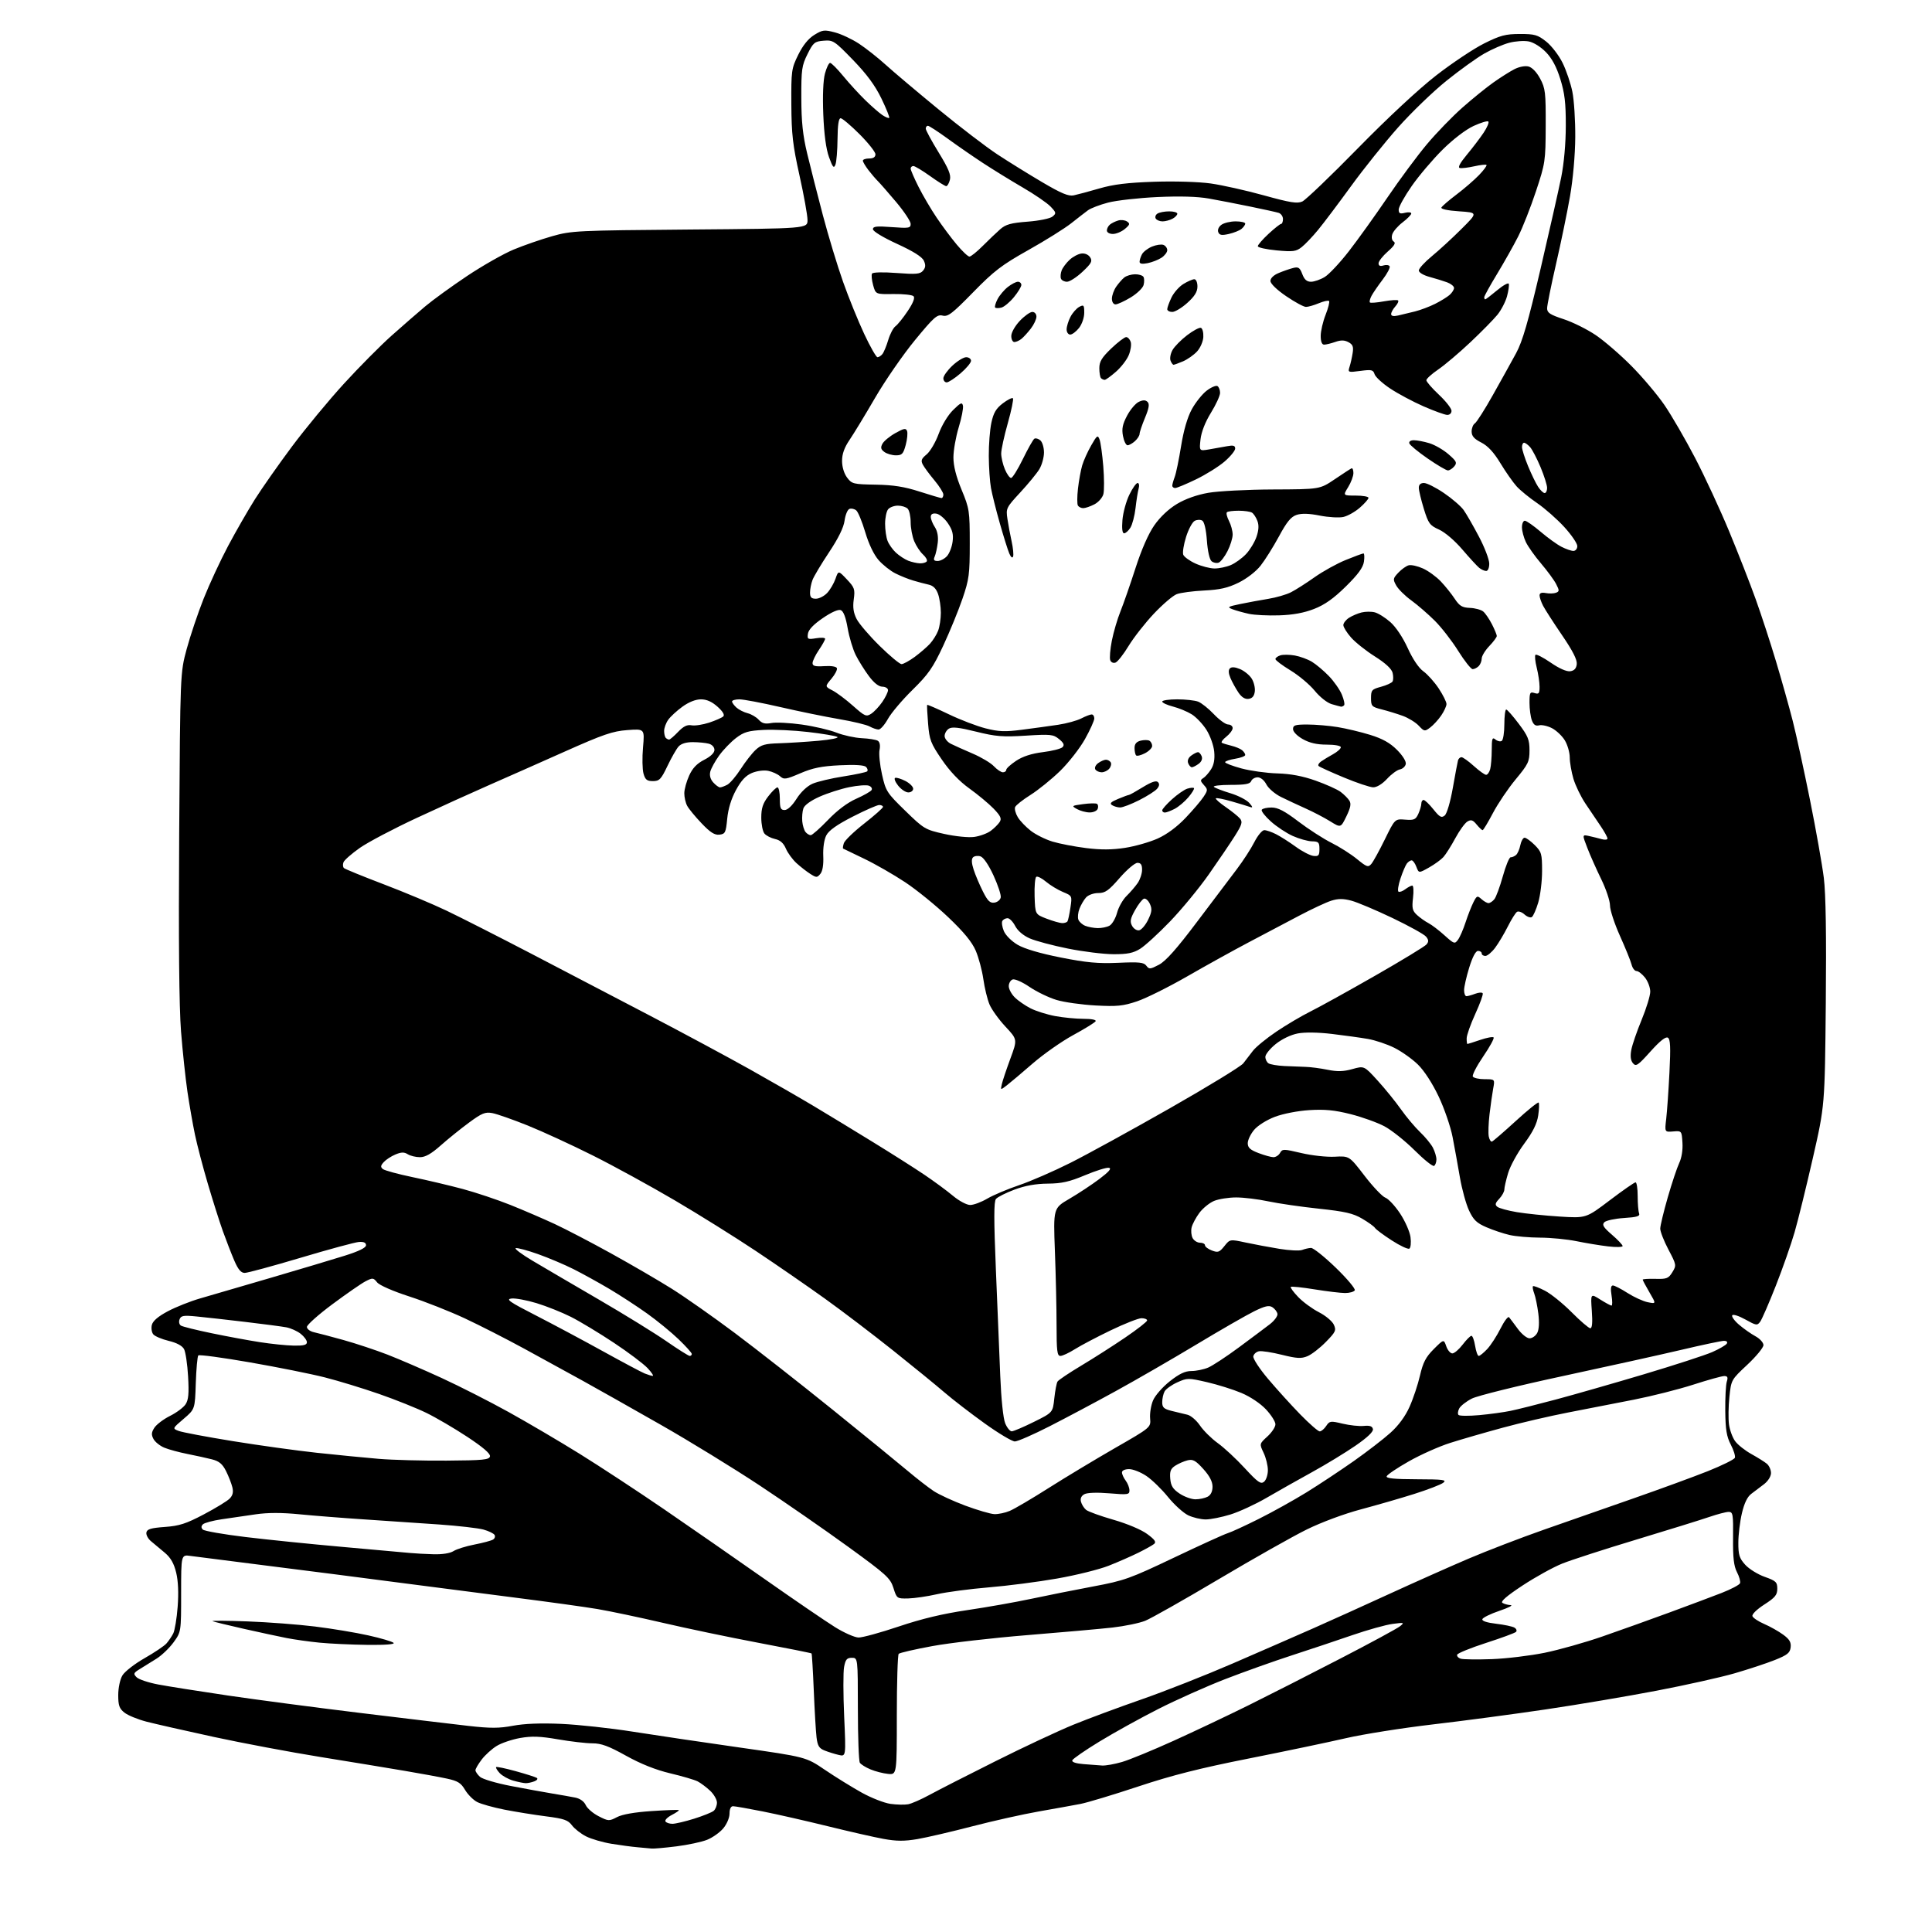 <?xml version="1.0" encoding="UTF-8" standalone="no"?>
<svg 
  version="1.1" 
  xmlns="http://www.w3.org/2000/svg" 
  xmlns:xlink="http://www.w3.org/1999/xlink" 
  xmlns:svg="http://www.w3.org/2000/svg"
  xmlns:rdf="http://www.w3.org/1999/02/22-rdf-syntax-ns#"
  xmlns:cc="http://creativecommons.org/ns#"
  xmlns:dc="http://purl.org/dc/elements/1.1/"
  viewBox="0 0 768 768"
  width="768"
  height="768"
>
<style>svg {background-color: white; }</style>"
<path stroke="none" fill="black" fill-rule="evenodd" d="M259.03,734.83C258.19,734.74 255.70,734.51 253.50,734.32C251.30,734.14 246.62,733.51 243.10,732.94C239.58,732.36 235.02,731.03 232.96,729.98C230.90,728.93 228.38,726.96 227.36,725.59C225.79,723.49 224.19,722.94 217.00,722.02C212.32,721.42 204.90,720.22 200.50,719.36C196.10,718.49 191.23,717.13 189.68,716.33C188.13,715.53 185.97,713.36 184.87,711.51C183.23,708.73 181.97,707.95 177.69,707.03C174.84,706.41 167.32,705.03 161.00,703.96C154.68,702.88 139.60,700.40 127.50,698.45C115.40,696.50 96.28,692.90 85.00,690.46C73.72,688.01 61.68,685.28 58.24,684.39C54.80,683.50 50.86,681.89 49.49,680.81C47.43,679.19 47.00,677.99 47.00,673.83C47.00,670.96 47.71,667.61 48.65,666.02C49.55,664.49 53.52,661.40 57.46,659.16C61.39,656.92 65.32,654.28 66.18,653.29C67.04,652.31 68.25,650.53 68.86,649.34C69.47,648.15 70.27,643.38 70.62,638.74C71.04,633.29 70.84,628.48 70.04,625.17C69.16,621.51 67.88,619.25 65.55,617.27C63.75,615.75 61.29,613.69 60.08,612.70C58.86,611.72 58.02,610.14 58.19,609.20C58.45,607.85 59.97,607.39 65.51,606.99C71.29,606.57 73.96,605.71 80.98,602.01C85.65,599.55 90.27,596.73 91.25,595.75C92.52,594.48 92.84,593.18 92.37,591.23C92.01,589.73 90.88,586.83 89.86,584.79C88.43,581.94 87.13,580.85 84.25,580.11C82.19,579.59 77.80,578.62 74.50,577.97C71.20,577.32 67.07,576.20 65.33,575.48C63.59,574.76 61.64,573.20 61.01,572.02C60.10,570.31 60.18,569.38 61.39,567.52C62.24,566.23 65.03,564.12 67.60,562.84C70.17,561.56 72.95,559.48 73.78,558.22C74.93,556.46 75.16,553.92 74.77,547.16C74.50,542.33 73.77,537.44 73.16,536.29C72.44,534.96 70.26,533.78 67.07,533.02C64.34,532.36 61.58,531.19 60.94,530.43C60.30,529.66 60.04,527.96 60.37,526.66C60.77,525.08 62.87,523.29 66.73,521.24C69.90,519.56 75.65,517.27 79.50,516.16C83.35,515.05 95.95,511.37 107.50,507.99C119.05,504.61 132.32,500.64 137.00,499.17C142.69,497.38 145.50,496.00 145.50,495.00C145.50,493.98 144.61,493.56 142.69,493.70C141.15,493.80 130.76,496.62 119.60,499.95C108.44,503.28 98.40,506.00 97.28,506.00C95.80,506.00 94.67,504.67 93.13,501.09C91.97,498.39 89.92,493.10 88.57,489.34C87.23,485.58 84.54,477.10 82.60,470.50C80.65,463.90 78.36,455.14 77.50,451.04C76.64,446.93 75.30,439.28 74.52,434.04C73.75,428.79 72.59,417.98 71.96,410.00C71.20,400.33 70.95,374.19 71.23,331.50C71.64,267.50 71.64,267.50 74.21,258.00C75.62,252.78 78.65,243.78 80.94,238.00C83.23,232.22 87.62,222.78 90.69,217.00C93.76,211.22 98.55,202.90 101.32,198.50C104.10,194.10 110.73,184.65 116.06,177.50C121.40,170.35 130.70,159.10 136.74,152.50C142.78,145.90 151.27,137.34 155.61,133.47C159.95,129.60 165.98,124.36 169.00,121.81C172.03,119.26 179.53,113.82 185.68,109.71C191.83,105.61 200.15,100.88 204.18,99.20C208.21,97.53 215.10,95.14 219.50,93.89C227.19,91.71 229.31,91.61 274.25,91.24C321.00,90.86 321.00,90.86 321.00,87.46C321.00,85.60 319.57,77.64 317.82,69.78C315.13,57.66 314.64,53.38 314.57,41.50C314.50,28.12 314.62,27.25 317.30,21.80C319.16,18.02 321.30,15.36 323.69,13.88C326.97,11.85 327.68,11.77 331.89,12.88C334.43,13.55 338.75,15.58 341.50,17.39C344.25,19.21 348.98,22.94 352.00,25.68C355.02,28.43 364.48,36.41 373.00,43.41C381.52,50.41 392.10,58.50 396.50,61.39C400.90,64.28 408.91,69.25 414.31,72.43C421.86,76.88 424.73,78.08 426.81,77.66C428.29,77.35 432.88,76.12 437.00,74.92C442.57,73.29 448.16,72.61 458.77,72.25C467.02,71.98 476.52,72.27 481.27,72.93C485.80,73.57 495.29,75.69 502.37,77.65C512.92,80.57 515.68,81.01 517.69,80.10C519.04,79.48 528.99,69.95 539.81,58.91C551.77,46.71 563.99,35.35 570.98,29.92C577.31,25.01 585.86,19.32 589.99,17.26C596.39,14.07 598.48,13.52 604.16,13.51C610.08,13.50 611.24,13.84 614.66,16.54C616.77,18.22 619.70,22.03 621.16,25.01C622.63,27.99 624.37,33.15 625.04,36.47C625.72,39.78 626.23,47.90 626.19,54.50C626.14,61.66 625.30,71.14 624.11,78.00C623.01,84.33 620.51,96.45 618.55,104.94C616.60,113.44 615.00,121.36 615.00,122.55C615.00,124.34 616.16,125.10 621.59,126.88C625.21,128.07 630.95,130.92 634.34,133.22C637.73,135.51 644.10,141.01 648.50,145.45C652.90,149.88 658.82,156.89 661.66,161.03C664.49,165.17 669.97,174.62 673.83,182.03C677.69,189.44 683.77,202.56 687.35,211.18C690.92,219.80 695.68,231.95 697.91,238.18C700.15,244.41 703.80,255.57 706.02,263.00C708.25,270.43 711.22,281.00 712.62,286.50C714.03,292.00 717.12,306.18 719.50,318.00C721.88,329.82 724.35,343.77 725.00,349.00C725.79,355.39 726.04,371.76 725.78,399.00C725.39,439.50 725.39,439.50 720.64,460.33C718.03,471.78 714.76,485.06 713.38,489.83C712.00,494.60 708.65,504.16 705.93,511.07C703.21,517.98 700.41,524.42 699.72,525.37C698.53,527.00 698.15,526.94 693.81,524.52C691.25,523.09 688.91,522.34 688.59,522.86C688.27,523.38 689.51,525.08 691.36,526.65C693.20,528.22 696.12,530.27 697.85,531.20C699.58,532.14 701.00,533.71 701.00,534.70C701.00,535.69 698.11,539.20 694.59,542.50C688.19,548.48 688.17,548.52 687.46,555.31C687.07,559.06 687.00,563.97 687.30,566.23C687.61,568.48 688.71,571.49 689.76,572.91C690.81,574.34 693.70,576.62 696.19,578.00C698.68,579.38 701.46,581.12 702.36,581.87C703.26,582.63 704.00,584.28 704.00,585.55C704.00,586.88 702.84,588.74 701.25,589.97C699.74,591.13 697.45,592.86 696.17,593.82C694.61,594.97 693.38,597.52 692.44,601.52C691.66,604.81 691.02,610.08 691.02,613.23C691.00,618.10 691.42,619.43 693.75,622.01C695.26,623.68 698.75,625.85 701.50,626.82C705.97,628.41 706.50,628.91 706.50,631.55C706.50,634.01 705.64,635.06 701.32,637.84C698.29,639.80 696.34,641.72 696.63,642.47C696.90,643.17 699.00,644.56 701.31,645.56C703.61,646.55 706.99,648.45 708.81,649.78C711.35,651.63 712.04,652.80 711.81,654.84C711.55,657.06 710.51,657.89 705.50,659.89C702.20,661.21 695.01,663.58 689.52,665.17C684.03,666.76 670.08,669.87 658.52,672.08C646.96,674.29 627.15,677.64 614.50,679.51C601.85,681.39 581.60,684.08 569.50,685.49C557.40,686.91 541.88,689.37 535.00,690.96C528.12,692.55 510.80,696.18 496.50,699.02C477.11,702.86 465.92,705.69 452.50,710.15C442.60,713.44 432.25,716.56 429.50,717.09C426.75,717.62 419.32,718.96 413.00,720.07C406.68,721.18 394.75,723.84 386.50,725.99C378.25,728.14 368.45,730.42 364.72,731.06C359.50,731.95 356.40,731.93 351.22,730.99C347.52,730.32 337.52,728.04 329.00,725.94C320.48,723.84 308.84,721.19 303.14,720.06C297.45,718.93 292.16,718.00 291.39,718.00C290.52,718.00 290.00,719.09 290.00,720.92C290.00,722.58 288.92,725.13 287.50,726.81C286.13,728.44 283.24,730.49 281.09,731.35C278.93,732.21 273.43,733.39 268.86,733.96C264.29,734.53 259.87,734.92 259.03,734.83zM267.31,724.99C268.51,724.98 272.39,724.07 275.93,722.96C279.47,721.85 282.96,720.45 283.68,719.85C284.41,719.25 285.00,717.77 285.00,716.56C285.00,715.36 283.76,713.22 282.25,711.81C280.74,710.40 278.51,708.74 277.31,708.12C276.10,707.50 271.21,706.06 266.44,704.93C260.68,703.56 254.79,701.22 248.88,697.94C241.92,694.07 239.02,693.00 235.50,693.00C233.02,693.00 226.88,692.29 221.85,691.42C214.68,690.18 211.41,690.07 206.77,690.88C203.52,691.46 199.30,692.88 197.41,694.06C195.51,695.23 192.84,697.65 191.48,699.44C190.12,701.23 189.00,703.14 189.00,703.69C189.00,704.24 189.81,705.42 190.80,706.32C191.78,707.21 197.30,708.85 203.05,709.95C208.80,711.06 216.20,712.41 219.50,712.95C222.80,713.49 226.91,714.22 228.63,714.56C230.58,714.95 232.18,716.09 232.84,717.56C233.44,718.86 235.74,720.85 237.97,721.98C241.84,723.96 242.15,723.97 245.26,722.34C247.34,721.24 252.25,720.38 259.00,719.93C264.77,719.54 269.65,719.37 269.84,719.54C270.03,719.71 268.78,720.58 267.06,721.47C265.34,722.36 264.20,723.52 264.53,724.04C264.85,724.57 266.10,724.99 267.31,724.99zM361.00,717.22C362.38,716.97 366.20,715.29 369.50,713.49C372.80,711.69 384.58,705.67 395.69,700.12C406.79,694.56 420.74,688.03 426.69,685.60C432.63,683.17 444.93,678.61 454.00,675.46C463.07,672.30 479.27,665.92 490.00,661.27C500.73,656.62 515.12,650.34 522.00,647.30C528.88,644.26 542.60,638.06 552.50,633.51C562.40,628.97 576.45,622.71 583.72,619.61C590.99,616.51 604.49,611.32 613.72,608.08C622.95,604.85 639.05,599.21 649.50,595.57C659.95,591.92 673.15,587.09 678.84,584.83C684.52,582.56 689.38,580.16 689.64,579.49C689.90,578.82 689.17,576.47 688.02,574.26C686.36,571.08 685.90,568.30 685.82,560.85C685.77,555.68 686.04,550.45 686.43,549.22C686.97,547.51 686.74,547.00 685.41,547.00C684.47,547.00 678.92,548.54 673.10,550.42C667.27,552.30 656.65,554.98 649.50,556.39C642.35,557.79 630.58,560.08 623.35,561.49C616.11,562.89 604.41,565.61 597.35,567.54C590.28,569.46 580.90,572.17 576.50,573.57C572.10,574.96 564.70,578.26 560.05,580.90C555.40,583.53 551.43,586.21 551.22,586.85C550.94,587.68 554.31,588.01 563.17,588.03C573.80,588.06 575.25,588.25 573.70,589.43C572.71,590.18 567.54,592.17 562.20,593.86C556.87,595.55 547.33,598.30 541.00,599.99C534.37,601.75 525.27,605.13 519.50,607.97C514.00,610.67 498.24,619.57 484.48,627.74C470.71,635.92 457.55,643.36 455.23,644.29C452.91,645.22 447.07,646.42 442.26,646.97C437.44,647.51 422.18,648.87 408.35,649.99C394.52,651.11 377.53,653.07 370.60,654.35C363.67,655.62 357.66,657.01 357.25,657.42C356.84,657.84 356.50,668.82 356.50,681.84C356.50,705.50 356.50,705.50 353.00,705.15C351.07,704.96 347.94,704.16 346.04,703.36C344.13,702.57 342.22,701.38 341.80,700.71C341.38,700.05 341.02,690.39 341.02,679.25C341.00,659.00 341.00,659.00 338.61,659.00C336.66,659.00 336.10,659.66 335.54,662.64C335.16,664.64 335.18,673.48 335.57,682.28C336.29,698.29 336.29,698.29 333.40,697.61C331.80,697.24 329.28,696.45 327.80,695.86C325.61,695.00 325.00,694.00 324.59,690.65C324.31,688.37 323.82,679.99 323.49,672.03C323.16,664.07 322.76,657.43 322.60,657.27C322.44,657.10 312.90,655.19 301.40,653.02C289.91,650.85 272.85,647.28 263.50,645.10C254.15,642.92 242.45,640.46 237.50,639.62C232.55,638.78 217.70,636.73 204.50,635.05C191.30,633.37 170.15,630.63 157.50,628.97C144.85,627.30 122.12,624.39 107.00,622.49C91.88,620.59 77.81,618.80 75.75,618.51C72.00,617.98 72.00,617.98 72.00,633.34C72.00,648.70 72.00,648.70 69.01,652.83C67.36,655.10 64.32,658.02 62.26,659.32C60.19,660.62 57.21,662.48 55.63,663.44C53.05,665.02 52.92,665.35 54.31,666.74C55.16,667.59 59.02,668.88 62.90,669.61C66.77,670.35 79.23,672.31 90.57,673.99C101.91,675.66 125.67,678.79 143.35,680.94C161.03,683.09 180.36,685.40 186.30,686.08C194.98,687.06 198.44,687.05 203.94,686.01C208.45,685.16 214.98,684.91 223.14,685.27C229.94,685.58 242.70,686.96 251.50,688.36C260.30,689.75 279.39,692.58 293.93,694.65C320.37,698.42 320.37,698.42 327.93,703.55C332.09,706.37 338.65,710.42 342.50,712.57C346.35,714.71 351.52,716.73 354.00,717.07C356.48,717.41 359.62,717.48 361.00,717.22zM209.00,708.84C208.18,708.83 205.93,708.37 204.00,707.82C202.07,707.27 199.67,705.93 198.65,704.85C197.63,703.76 196.99,702.68 197.22,702.45C197.45,702.22 200.95,702.95 205.00,704.07C209.05,705.19 212.82,706.39 213.37,706.73C213.92,707.07 213.50,707.69 212.43,708.10C211.37,708.52 209.82,708.85 209.00,708.84zM438.07,701.82C439.48,701.92 443.08,701.28 446.07,700.40C449.06,699.52 458.25,695.74 466.50,692.00C474.75,688.27 488.25,681.87 496.50,677.78C504.75,673.69 521.18,665.34 533.00,659.21C544.83,653.09 555.40,647.36 556.50,646.48C558.38,644.98 558.21,644.92 553.56,645.53C550.85,645.89 543.65,647.90 537.56,650.00C531.48,652.10 520.65,655.72 513.50,658.04C506.35,660.36 494.43,664.61 487.00,667.49C479.57,670.37 467.65,675.70 460.50,679.32C453.35,682.95 442.80,688.78 437.06,692.29C431.31,695.79 426.45,699.16 426.24,699.77C426.01,700.46 427.73,701.03 430.69,701.26C433.33,701.47 436.66,701.72 438.07,701.82zM593.00,659.53C598.77,659.32 608.23,658.18 614.00,657.01C619.77,655.83 630.12,652.91 637.00,650.52C643.88,648.14 655.80,643.87 663.50,641.04C671.20,638.21 680.59,634.69 684.37,633.22C688.15,631.74 691.45,630.00 691.69,629.36C691.94,628.71 691.40,626.73 690.48,624.97C689.22,622.53 688.84,619.25 688.92,611.38C689.02,601.90 688.86,601.00 687.17,601.00C686.15,601.00 682.68,601.91 679.47,603.01C676.25,604.12 663.23,608.16 650.54,611.99C637.85,615.82 624.55,620.12 620.98,621.56C617.42,622.99 610.33,626.91 605.24,630.26C598.97,634.39 596.38,636.63 597.24,637.17C597.93,637.61 599.40,638.01 600.50,638.06C601.60,638.11 599.60,639.13 596.06,640.32C592.52,641.52 589.46,643.02 589.26,643.65C589.04,644.37 591.06,645.04 594.77,645.47C597.99,645.85 601.26,646.54 602.04,647.02C602.81,647.50 603.08,648.25 602.64,648.70C602.20,649.14 596.83,651.12 590.72,653.09C584.61,655.07 579.44,657.17 579.25,657.76C579.05,658.35 579.70,659.07 580.69,659.37C581.69,659.66 587.23,659.74 593.00,659.53zM145.95,653.86C139.65,653.78 131.12,653.39 127.00,652.98C122.88,652.57 117.03,651.75 114.00,651.16C110.97,650.57 103.33,648.92 97.00,647.50C90.67,646.07 85.05,644.70 84.50,644.45C83.95,644.19 90.17,644.23 98.33,644.53C106.49,644.83 118.59,645.75 125.23,646.57C131.88,647.39 141.40,648.97 146.40,650.09C151.41,651.20 155.93,652.54 156.45,653.06C157.05,653.65 153.14,653.95 145.95,653.86zM341.29,650.94C342.82,650.97 350.02,649.00 357.29,646.55C366.45,643.47 374.79,641.48 384.50,640.05C392.20,638.92 403.68,636.89 410.00,635.54C416.32,634.19 427.43,631.98 434.67,630.62C446.91,628.33 449.18,627.52 466.67,619.19C477.03,614.26 486.62,609.89 488.00,609.48C489.38,609.07 494.95,606.51 500.38,603.79C505.82,601.07 514.37,596.31 519.38,593.22C524.40,590.12 532.83,584.53 538.13,580.81C543.42,577.08 549.99,572.02 552.72,569.56C555.92,566.69 558.62,563.02 560.31,559.24C561.76,556.02 563.63,550.43 564.46,546.82C565.68,541.57 566.78,539.45 569.95,536.28C573.92,532.32 573.92,532.32 574.91,535.16C575.45,536.72 576.54,538.00 577.33,538.00C578.12,538.00 579.96,536.42 581.43,534.50C582.90,532.58 584.47,531.00 584.92,531.00C585.37,531.00 586.03,532.80 586.38,535.00C586.74,537.20 587.38,539.00 587.82,539.00C588.27,539.00 589.79,537.76 591.21,536.25C592.62,534.74 594.99,531.08 596.47,528.13C597.95,525.17 599.48,523.15 599.88,523.63C600.28,524.11 601.85,526.19 603.36,528.25C604.87,530.32 606.96,532.00 608.02,532.00C609.07,532.00 610.44,531.05 611.06,529.88C611.79,528.53 611.95,525.74 611.51,522.19C611.12,519.13 610.39,515.53 609.88,514.18C609.36,512.83 609.14,511.53 609.38,511.29C609.61,511.05 611.73,511.84 614.09,513.05C616.44,514.25 621.23,518.10 624.73,521.62C628.22,525.13 631.57,528.00 632.17,528.00C632.91,528.00 633.11,525.73 632.77,521.08C632.28,514.15 632.28,514.15 636.12,516.58C638.23,517.91 640.25,519.00 640.61,519.00C640.96,519.00 640.97,517.20 640.62,515.00C640.17,512.24 640.34,511.00 641.15,511.00C641.80,511.00 644.42,512.35 646.98,513.99C649.55,515.63 653.16,517.28 655.01,517.65C658.38,518.33 658.38,518.33 655.69,513.74C654.21,511.21 653.00,508.94 653.00,508.68C653.00,508.43 655.27,508.29 658.04,508.36C662.55,508.49 663.26,508.21 664.79,505.71C666.46,502.99 666.42,502.78 663.22,496.71C661.42,493.30 659.96,489.55 659.97,488.38C659.99,487.21 661.33,481.63 662.96,475.97C664.59,470.32 666.64,464.18 667.51,462.33C668.48,460.30 668.99,457.09 668.80,454.23C668.50,449.52 668.49,449.50 665.11,449.77C661.72,450.05 661.72,450.05 662.35,444.71C662.69,441.78 663.27,433.51 663.63,426.34C664.15,416.22 664.00,413.12 663.01,412.50C662.14,411.97 659.89,413.75 656.09,417.98C651.07,423.58 650.31,424.08 649.12,422.64C648.20,421.54 648.00,419.84 648.47,417.33C648.85,415.30 650.70,409.92 652.58,405.38C654.46,400.83 656.00,395.80 656.00,394.19C656.00,392.58 655.07,390.08 653.93,388.63C652.79,387.19 651.26,386.00 650.54,386.00C649.81,386.00 648.92,384.83 648.57,383.41C648.21,381.98 646.13,376.86 643.96,372.03C641.78,367.19 640.00,361.75 640.00,359.94C640.00,358.13 638.45,353.47 636.55,349.57C634.65,345.68 632.15,340.08 631.01,337.12C628.92,331.73 628.92,331.73 631.71,332.34C633.25,332.68 635.51,333.24 636.75,333.59C637.99,333.94 639.00,333.82 639.00,333.32C639.00,332.81 637.76,330.57 636.25,328.34C634.74,326.11 632.02,322.08 630.21,319.39C628.41,316.70 626.27,312.28 625.46,309.57C624.66,306.86 624.00,303.03 624.00,301.07C623.99,299.11 623.11,296.06 622.04,294.30C620.97,292.54 618.67,290.36 616.93,289.46C615.19,288.56 612.89,288.06 611.83,288.33C610.43,288.70 609.63,288.15 608.95,286.36C608.43,284.99 608.00,281.84 608.00,279.37C608.00,275.32 608.20,274.93 610.00,275.50C611.71,276.04 612.00,275.68 612.00,273.01C612.00,271.29 611.49,267.87 610.87,265.40C610.25,262.94 610.03,260.64 610.37,260.30C610.72,259.95 613.45,261.35 616.44,263.41C619.81,265.74 622.75,267.03 624.19,266.83C625.80,266.60 626.59,265.74 626.79,264.00C626.99,262.27 625.18,258.71 620.94,252.50C617.56,247.55 614.17,242.28 613.40,240.80C612.63,239.31 612.00,237.46 612.00,236.69C612.00,235.73 612.79,235.43 614.48,235.75C615.85,236.01 617.66,235.96 618.52,235.63C619.90,235.10 619.91,234.73 618.58,232.15C617.76,230.56 615.06,226.90 612.60,224.00C610.13,221.11 607.41,217.27 606.55,215.47C605.70,213.67 605.00,211.03 605.00,209.60C605.00,208.17 605.51,207.00 606.14,207.00C606.77,207.00 609.58,208.96 612.39,211.35C615.20,213.75 618.94,216.45 620.70,217.35C622.46,218.26 624.60,219.00 625.45,219.00C626.31,219.00 627.00,218.15 627.00,217.08C627.00,216.02 624.67,212.61 621.83,209.50C618.98,206.39 614.14,202.12 611.08,200.02C608.01,197.93 604.33,194.93 602.90,193.36C601.47,191.78 598.57,187.65 596.46,184.17C593.79,179.77 591.46,177.26 588.81,175.90C585.98,174.46 585.00,173.34 585.00,171.53C585.00,170.19 585.58,168.74 586.28,168.30C586.98,167.86 590.22,162.78 593.46,157.00C596.71,151.22 600.86,143.75 602.68,140.39C605.24,135.65 607.43,128.09 612.39,106.89C615.90,91.82 619.60,75.45 620.60,70.50C621.71,64.99 622.42,57.04 622.43,50.00C622.45,40.91 621.99,37.02 620.25,31.43C618.74,26.57 616.95,23.22 614.52,20.72C612.45,18.60 609.61,16.83 607.65,16.46C605.82,16.12 602.33,16.36 599.91,17.01C597.48,17.65 593.05,19.57 590.05,21.28C587.05,22.98 580.25,27.87 574.94,32.15C569.62,36.43 560.97,44.78 555.71,50.71C550.45,56.65 542.05,67.12 537.06,74.00C532.06,80.88 526.18,88.69 523.98,91.36C521.78,94.04 518.84,97.13 517.44,98.23C515.20,99.99 514.02,100.14 507.45,99.53C503.35,99.14 500.00,98.40 500.00,97.87C500.00,97.35 501.91,95.14 504.25,92.97C506.59,90.80 508.84,89.02 509.25,89.01C509.66,89.01 510.00,88.13 510.00,87.07C510.00,86.00 509.21,84.90 508.25,84.60C507.29,84.31 502.23,83.19 497.00,82.12C491.77,81.04 484.38,79.61 480.57,78.93C475.97,78.12 469.07,77.92 460.07,78.33C452.61,78.68 443.80,79.67 440.50,80.53C437.20,81.39 433.60,82.77 432.50,83.58C431.40,84.39 428.38,86.73 425.79,88.78C423.20,90.82 415.55,95.61 408.79,99.40C398.20,105.35 395.16,107.67 386.83,116.19C378.49,124.72 376.82,125.99 374.70,125.46C372.53,124.92 371.25,126.05 363.69,135.24C358.99,140.96 351.89,151.23 347.91,158.07C343.94,164.91 339.34,172.47 337.70,174.88C335.64,177.91 334.73,180.47 334.73,183.21C334.73,185.59 335.52,188.22 336.72,189.83C338.62,192.37 339.18,192.51 348.11,192.66C355.13,192.78 359.51,193.47 365.50,195.40C369.90,196.81 373.84,197.98 374.25,197.99C374.66,197.99 375.00,197.37 375.00,196.59C375.00,195.82 373.41,193.28 371.46,190.95C369.51,188.62 367.44,185.82 366.85,184.72C365.98,183.09 366.24,182.37 368.36,180.62C369.77,179.45 371.91,175.80 373.12,172.50C374.41,168.99 376.79,165.05 378.87,163.00C381.87,160.04 382.47,159.78 382.79,161.30C383.00,162.29 382.23,166.18 381.08,169.95C379.94,173.72 379.00,179.07 379.00,181.83C379.00,185.22 380.06,189.40 382.24,194.67C385.35,202.18 385.49,203.06 385.49,216.00C385.50,228.29 385.24,230.26 382.60,238.00C381.00,242.68 377.55,251.10 374.93,256.72C370.87,265.42 369.05,268.03 362.75,274.22C358.67,278.22 354.28,283.41 352.98,285.75C351.69,288.09 350.01,290.00 349.25,290.00C348.49,290.00 346.89,289.45 345.68,288.78C344.48,288.10 339.00,286.78 333.50,285.85C328.00,284.91 317.51,282.76 310.18,281.07C302.85,279.38 295.54,278.00 293.93,278.00C292.32,278.00 291.00,278.38 291.00,278.85C291.00,279.31 291.79,280.40 292.75,281.27C293.71,282.13 295.70,283.14 297.18,283.51C298.65,283.88 300.64,285.05 301.59,286.10C302.93,287.57 304.11,287.88 306.64,287.41C308.46,287.07 313.90,287.34 318.73,288.02C323.55,288.70 329.75,290.14 332.50,291.23C335.25,292.31 339.79,293.30 342.58,293.44C345.38,293.57 348.23,294.03 348.93,294.46C349.73,294.95 349.99,296.32 349.63,298.11C349.31,299.69 349.76,304.10 350.62,307.91C352.10,314.50 352.54,315.18 359.85,322.29C367.27,329.52 367.77,329.81 375.35,331.50C379.78,332.48 384.95,333.00 387.25,332.69C389.49,332.39 392.46,331.30 393.84,330.27C395.22,329.24 396.82,327.65 397.40,326.73C398.24,325.40 397.75,324.33 394.98,321.45C393.06,319.47 388.75,315.88 385.39,313.47C381.35,310.58 377.62,306.67 374.39,301.95C369.97,295.47 369.45,294.12 368.93,287.65C368.61,283.72 368.44,280.37 368.56,280.20C368.67,280.04 372.53,281.71 377.13,283.92C381.73,286.13 388.33,288.66 391.80,289.54C397.00,290.86 399.52,290.96 406.30,290.08C410.81,289.50 417.25,288.61 420.62,288.11C423.98,287.60 428.12,286.47 429.82,285.59C431.51,284.72 433.37,284.00 433.95,284.00C434.53,284.00 435.00,284.71 435.00,285.59C435.00,286.46 433.33,290.17 431.28,293.83C429.24,297.48 424.78,303.18 421.39,306.49C417.99,309.79 412.70,314.07 409.63,316.00C406.56,317.93 403.81,320.10 403.52,320.84C403.23,321.58 403.71,323.38 404.59,324.84C405.46,326.30 407.80,328.74 409.77,330.26C411.74,331.79 415.64,333.72 418.43,334.56C421.22,335.40 427.21,336.55 431.75,337.12C437.63,337.86 442.09,337.83 447.23,337.03C451.20,336.42 457.03,334.75 460.18,333.34C463.85,331.69 467.86,328.72 471.28,325.13C474.23,322.03 477.46,318.25 478.45,316.72C480.16,314.11 480.17,313.84 478.56,312.06C477.12,310.48 477.08,310.05 478.27,309.34C479.05,308.88 480.45,307.31 481.38,305.86C482.55,304.05 482.95,301.83 482.67,298.80C482.45,296.34 481.08,292.51 479.60,290.15C478.13,287.83 475.48,285.03 473.71,283.94C471.95,282.85 468.59,281.46 466.25,280.86C463.91,280.26 462.00,279.37 462.00,278.88C462.00,278.40 464.67,278.00 467.93,278.00C471.20,278.00 474.95,278.41 476.27,278.91C477.58,279.41 480.41,281.66 482.54,283.91C484.67,286.16 487.22,288.00 488.21,288.00C489.19,288.00 490.00,288.64 490.00,289.43C490.00,290.21 488.86,291.75 487.47,292.85C486.07,293.94 485.29,295.04 485.72,295.28C486.15,295.52 487.85,296.05 489.49,296.44C491.14,296.84 493.05,297.63 493.74,298.20C494.43,298.78 495.00,299.63 495.00,300.11C495.00,300.59 493.20,301.26 491.00,301.62C488.80,301.97 487.00,302.58 487.00,302.98C487.00,303.38 489.91,304.49 493.48,305.46C497.04,306.42 503.45,307.31 507.73,307.44C513.10,307.60 517.82,308.49 522.99,310.32C527.11,311.78 531.57,313.78 532.91,314.78C534.25,315.78 535.82,317.35 536.39,318.26C537.18,319.50 536.88,321.06 535.21,324.51C532.98,329.10 532.98,329.10 528.74,326.47C526.41,325.02 522.02,322.73 519.00,321.38C515.98,320.03 511.56,317.96 509.19,316.79C506.81,315.61 504.21,313.38 503.41,311.83C502.54,310.15 501.13,309.00 499.94,309.00C498.84,309.00 497.68,309.68 497.36,310.50C496.92,311.65 495.02,312.00 489.19,312.00C485.02,312.00 482.03,312.37 482.55,312.81C483.07,313.26 486.02,314.39 489.10,315.32C492.18,316.25 495.55,317.98 496.60,319.17C497.98,320.75 498.09,321.19 497.00,320.81C496.18,320.51 492.86,319.51 489.64,318.58C486.42,317.64 483.58,317.09 483.32,317.34C483.07,317.60 484.83,319.16 487.24,320.82C489.65,322.48 492.20,324.54 492.92,325.40C494.02,326.73 493.71,327.79 490.91,332.24C489.09,335.13 484.44,342.00 480.58,347.50C476.73,353.00 469.77,361.44 465.13,366.27C460.48,371.09 455.12,376.00 453.20,377.18C450.48,378.86 448.17,379.33 442.61,379.31C438.70,379.30 430.55,378.29 424.50,377.07C418.45,375.86 411.62,374.03 409.32,373.02C406.75,371.88 404.53,369.99 403.55,368.09C402.67,366.39 401.31,365.00 400.53,365.00C399.75,365.00 398.82,365.48 398.46,366.06C398.10,366.64 398.36,368.46 399.04,370.10C399.75,371.80 402.10,374.14 404.54,375.58C407.26,377.17 413.46,379.00 421.65,380.62C431.93,382.66 436.50,383.08 444.49,382.73C452.86,382.35 454.68,382.54 455.69,383.89C456.78,385.36 457.22,385.32 460.69,383.50C463.41,382.07 467.75,377.19 475.80,366.50C482.02,358.25 489.16,348.80 491.66,345.50C494.16,342.20 497.30,337.36 498.62,334.75C499.95,332.14 501.72,330.00 502.57,330.00C503.41,330.00 505.54,330.73 507.30,331.63C509.06,332.53 512.58,334.77 515.12,336.62C517.66,338.47 520.81,340.09 522.12,340.24C524.16,340.46 524.50,340.07 524.50,337.50C524.50,334.85 524.15,334.49 521.50,334.44C519.85,334.40 516.42,333.44 513.88,332.30C511.34,331.16 507.40,328.55 505.14,326.50C502.87,324.46 501.26,322.38 501.57,321.89C501.87,321.40 503.63,321.00 505.47,321.00C508.00,321.00 510.63,322.37 516.16,326.58C520.20,329.65 526.11,333.46 529.30,335.05C532.49,336.64 537.04,339.54 539.42,341.49C543.31,344.67 543.87,344.87 545.12,343.43C545.88,342.55 548.30,338.16 550.50,333.66C554.50,325.50 554.50,325.50 558.56,325.82C562.11,326.10 562.77,325.81 563.81,323.52C564.46,322.08 565.00,320.25 565.00,319.45C565.00,318.65 565.41,318.00 565.90,318.00C566.40,318.00 568.15,319.67 569.79,321.72C572.29,324.84 573.01,325.23 574.29,324.18C575.17,323.45 576.52,318.84 577.52,313.21C578.46,307.87 579.39,302.94 579.58,302.25C579.78,301.56 580.40,301.00 580.97,301.00C581.53,301.00 583.74,302.57 585.87,304.50C588.00,306.43 590.20,308.00 590.75,308.00C591.31,308.00 592.04,306.99 592.37,305.75C592.70,304.51 592.98,301.08 592.99,298.13C593.00,293.54 593.21,292.93 594.46,293.96C595.26,294.63 596.38,294.88 596.96,294.53C597.53,294.17 598.00,291.21 598.00,287.94C598.00,284.67 598.34,282.02 598.75,282.05C599.16,282.07 601.41,284.63 603.75,287.74C607.41,292.59 608.00,294.06 608.00,298.28C608.00,302.75 607.52,303.76 602.53,309.78C599.52,313.40 595.44,319.44 593.47,323.19C591.50,326.93 589.65,330.00 589.36,330.00C589.06,330.00 587.99,328.99 586.97,327.75C585.49,325.94 584.77,325.71 583.31,326.58C582.32,327.17 580.15,330.16 578.50,333.22C576.85,336.29 574.72,339.65 573.77,340.70C572.82,341.75 570.24,343.62 568.02,344.87C564.00,347.13 564.00,347.13 563.02,344.56C562.49,343.15 561.64,342.00 561.15,342.00C560.65,342.00 559.80,342.56 559.26,343.25C558.72,343.94 557.57,346.63 556.71,349.23C555.84,351.83 555.49,354.18 555.92,354.45C556.35,354.72 557.56,354.29 558.60,353.50C559.65,352.71 560.90,352.05 561.39,352.03C561.88,352.01 562.02,354.20 561.70,356.88C561.21,361.06 561.44,362.05 563.31,363.76C564.51,364.85 566.55,366.29 567.84,366.96C569.12,367.62 571.99,369.80 574.20,371.80C578.01,375.24 578.28,375.33 579.58,373.56C580.33,372.54 581.69,369.41 582.60,366.60C583.52,363.80 584.92,360.22 585.71,358.66C587.04,356.03 587.27,355.94 588.90,357.41C589.87,358.28 591.13,359.00 591.71,359.00C592.28,359.00 593.32,358.32 594.01,357.48C594.71,356.65 596.22,352.54 597.39,348.36C598.55,344.18 599.95,340.77 600.50,340.79C601.05,340.81 602.01,340.41 602.63,339.89C603.25,339.38 604.03,337.62 604.35,335.98C604.68,334.34 605.45,333.00 606.05,333.00C606.66,333.00 608.47,334.32 610.08,335.92C612.78,338.63 613.00,339.40 613.00,346.24C613.00,350.31 612.31,355.95 611.47,358.78C610.63,361.60 609.48,364.20 608.91,364.56C608.34,364.91 607.03,364.43 606.00,363.50C604.97,362.57 603.64,362.11 603.04,362.47C602.45,362.84 600.80,365.47 599.37,368.32C597.94,371.17 595.68,374.96 594.34,376.75C593.00,378.54 591.25,380.00 590.45,380.00C589.65,380.00 589.00,379.55 589.00,379.00C589.00,378.45 588.34,378.00 587.54,378.00C586.61,378.00 585.34,380.41 584.04,384.61C582.92,388.24 582.00,392.29 582.00,393.61C582.00,394.92 582.42,396.00 582.93,396.00C583.45,396.00 585.01,395.57 586.40,395.04C587.79,394.51 589.14,394.42 589.40,394.84C589.66,395.26 588.33,398.95 586.45,403.05C584.57,407.15 583.03,411.51 583.02,412.75C583.01,413.99 583.14,415.00 583.32,415.00C583.50,415.00 585.77,414.27 588.38,413.39C590.98,412.50 593.39,412.05 593.73,412.39C594.07,412.73 592.21,416.14 589.59,419.97C586.98,423.80 585.13,427.39 585.48,427.96C585.83,428.53 587.95,429.00 590.19,429.00C594.26,429.00 594.26,429.00 593.56,432.75C593.18,434.81 592.53,439.40 592.11,442.95C591.69,446.50 591.56,450.46 591.80,451.74C592.05,453.03 592.63,453.95 593.09,453.79C593.55,453.63 597.80,449.96 602.52,445.64C607.24,441.31 611.34,438.01 611.63,438.29C611.91,438.58 611.84,440.89 611.46,443.43C610.97,446.70 609.35,449.97 605.88,454.66C603.19,458.30 600.32,463.55 599.50,466.32C598.67,469.09 598.00,472.04 598.00,472.87C598.00,473.69 597.09,475.35 595.97,476.54C594.35,478.25 594.20,478.91 595.22,479.73C595.92,480.29 599.42,481.25 603.00,481.85C606.58,482.45 614.23,483.23 620.00,483.60C630.50,484.26 630.50,484.26 639.91,477.13C645.08,473.21 649.69,470.00 650.16,470.00C650.62,470.00 651.00,472.44 651.00,475.42C651.00,478.40 651.25,481.49 651.56,482.30C652.01,483.46 650.80,483.84 645.56,484.18C641.96,484.41 638.44,485.17 637.75,485.86C636.75,486.88 637.34,487.86 640.77,490.82C643.11,492.84 645.02,494.87 645.02,495.32C645.01,495.77 642.41,495.84 639.25,495.46C636.09,495.09 630.43,494.16 626.68,493.39C622.94,492.63 616.41,491.99 612.18,491.98C607.96,491.96 602.52,491.49 600.09,490.93C597.66,490.38 593.53,488.99 590.91,487.86C587.01,486.19 585.73,484.96 583.97,481.21C582.78,478.68 581.15,472.76 580.34,468.06C579.53,463.35 578.23,456.13 577.43,452.01C576.64,447.89 574.14,440.61 571.87,435.84C569.37,430.58 566.13,425.59 563.62,423.15C561.36,420.94 557.14,417.95 554.25,416.51C551.36,415.07 546.64,413.49 543.75,412.99C540.86,412.49 534.45,411.60 529.50,411.01C523.95,410.35 518.73,410.27 515.88,410.81C513.13,411.34 509.60,413.03 507.13,415.01C504.86,416.84 503.00,419.13 503.00,420.11C503.00,421.08 503.56,422.25 504.25,422.69C504.94,423.14 507.75,423.62 510.50,423.76C513.25,423.90 517.08,424.05 519.00,424.10C520.92,424.15 524.84,424.66 527.69,425.24C531.63,426.04 534.02,425.97 537.58,424.98C542.28,423.66 542.28,423.66 547.66,429.58C550.63,432.84 554.79,437.98 556.92,441.00C559.05,444.02 562.46,448.07 564.48,450.00C566.51,451.93 568.81,454.72 569.59,456.20C570.36,457.69 571.00,459.80 571.00,460.89C571.00,461.99 570.58,463.14 570.07,463.46C569.55,463.78 566.06,460.99 562.32,457.26C558.57,453.53 553.18,449.25 550.35,447.73C547.51,446.22 541.44,444.04 536.85,442.88C530.48,441.28 526.60,440.91 520.50,441.29C515.89,441.58 510.08,442.71 506.79,443.95C503.53,445.19 499.99,447.41 498.54,449.13C497.14,450.79 496.00,453.18 496.00,454.44C496.00,456.21 496.96,457.10 500.28,458.36C502.64,459.26 505.32,460.00 506.23,460.00C507.15,460.00 508.33,459.23 508.85,458.29C509.75,456.69 510.25,456.69 517.32,458.36C521.46,459.34 527.41,459.99 530.60,459.81C536.37,459.50 536.37,459.50 542.43,467.39C545.77,471.74 549.49,475.65 550.71,476.10C551.92,476.54 554.55,479.36 556.54,482.36C558.54,485.37 560.41,489.61 560.70,491.78C560.99,493.96 560.78,496.02 560.24,496.35C559.70,496.69 556.55,495.22 553.25,493.08C549.94,490.95 546.94,488.71 546.57,488.11C546.20,487.51 543.90,485.86 541.47,484.43C537.86,482.31 534.66,481.58 524.27,480.47C517.25,479.73 508.21,478.41 504.18,477.56C500.16,476.70 494.41,476.00 491.40,476.00C488.40,476.00 484.43,476.63 482.60,477.39C480.76,478.16 478.14,480.30 476.77,482.14C475.40,483.99 474.01,486.59 473.69,487.91C473.37,489.24 473.55,491.15 474.09,492.16C474.63,493.17 475.95,494.00 477.04,494.00C478.12,494.00 479.00,494.46 479.00,495.02C479.00,495.59 480.23,496.52 481.74,497.09C484.16,498.01 484.74,497.81 486.70,495.36C488.91,492.58 488.91,492.58 495.20,493.93C498.67,494.67 504.71,495.80 508.63,496.44C512.55,497.08 516.60,497.28 517.63,496.87C518.66,496.47 520.24,496.11 521.14,496.07C522.05,496.03 526.48,499.57 530.99,503.93C535.51,508.30 538.90,512.35 538.54,512.93C538.18,513.52 536.45,514.00 534.69,514.00C532.94,513.99 527.47,513.34 522.54,512.54C517.61,511.74 513.37,511.30 513.11,511.56C512.85,511.82 514.18,513.64 516.07,515.60C517.96,517.57 521.65,520.28 524.29,521.63C526.92,522.97 529.59,525.20 530.21,526.57C531.25,528.84 530.95,529.47 527.03,533.47C524.65,535.90 521.36,538.44 519.73,539.11C517.27,540.13 515.53,540.03 509.59,538.56C505.65,537.57 501.55,536.94 500.47,537.15C499.40,537.35 498.38,538.26 498.21,539.17C498.03,540.08 500.68,544.12 504.10,548.16C507.51,552.20 513.26,558.54 516.87,562.25C520.49,565.96 523.97,569.00 524.60,569.00C525.24,569.00 526.40,568.03 527.18,566.85C528.52,564.83 528.90,564.78 533.71,565.93C536.51,566.60 540.30,567.01 542.12,566.83C544.53,566.59 545.53,566.94 545.76,568.10C545.97,569.13 543.53,571.45 538.79,574.71C534.78,577.47 527.00,582.21 521.50,585.23C516.00,588.26 507.90,592.83 503.50,595.39C499.10,597.96 492.64,600.94 489.14,602.03C485.65,603.11 481.22,604.00 479.30,604.00C477.37,604.00 474.24,603.26 472.34,602.36C470.43,601.45 466.83,598.19 464.33,595.11C461.84,592.02 457.97,588.26 455.75,586.75C453.52,585.24 450.42,584.00 448.85,584.00C447.17,584.00 446.00,584.54 446.00,585.31C446.00,586.03 446.66,587.49 447.47,588.56C448.28,589.63 448.95,591.35 448.97,592.39C449.00,594.15 448.43,594.24 440.98,593.62C436.13,593.21 432.21,593.35 431.07,593.96C429.84,594.62 429.36,595.66 429.70,596.95C429.98,598.04 430.90,599.50 431.73,600.19C432.56,600.88 437.46,602.65 442.62,604.13C448.08,605.70 453.67,608.06 456.01,609.78C459.06,612.02 459.73,612.98 458.76,613.75C458.07,614.31 455.25,615.88 452.50,617.24C449.75,618.60 444.45,620.93 440.72,622.40C436.98,623.88 427.76,626.17 420.22,627.49C412.67,628.82 400.43,630.40 393.00,631.01C385.57,631.63 376.35,632.85 372.50,633.72C368.65,634.60 363.48,635.35 361.00,635.41C356.55,635.50 356.48,635.45 355.15,631.22C353.90,627.30 352.39,625.92 337.15,614.86C327.99,608.21 312.18,597.25 302.00,590.51C291.82,583.77 274.05,572.86 262.50,566.28C250.95,559.70 237.00,551.83 231.50,548.79C226.00,545.76 215.65,540.08 208.50,536.18C201.35,532.28 190.65,526.82 184.72,524.05C178.79,521.28 168.89,517.37 162.72,515.37C156.17,513.25 150.84,510.91 149.91,509.76C148.42,507.90 148.14,507.88 145.28,509.35C143.61,510.22 137.69,514.32 132.12,518.46C126.55,522.60 122.00,526.66 122.00,527.48C122.00,528.29 123.24,529.23 124.75,529.57C126.26,529.90 131.55,531.30 136.50,532.67C141.45,534.05 149.32,536.66 154.00,538.47C158.68,540.29 168.35,544.46 175.51,547.75C182.66,551.04 194.70,557.16 202.26,561.35C209.81,565.54 222.52,573.01 230.50,577.97C238.47,582.92 253.44,592.75 263.75,599.80C274.06,606.86 292.18,619.43 304.00,627.73C315.82,636.03 328.43,644.64 332.00,646.85C335.57,649.07 339.75,650.91 341.29,650.94zM172.29,617.84C175.84,617.94 178.93,617.45 180.29,616.58C181.50,615.80 185.25,614.63 188.61,613.98C191.96,613.33 195.28,612.44 195.98,612.01C196.68,611.58 196.96,610.74 196.59,610.15C196.23,609.56 194.26,608.60 192.21,608.03C190.17,607.46 182.20,606.54 174.50,606.00C166.80,605.46 153.53,604.56 145.00,604.00C136.47,603.44 124.82,602.52 119.10,601.96C111.99,601.26 106.45,601.26 101.60,601.97C97.69,602.53 91.62,603.42 88.11,603.94C84.59,604.46 81.24,605.36 80.66,605.94C79.93,606.67 79.92,607.32 80.63,608.03C81.20,608.60 88.82,609.93 97.58,610.99C106.34,612.05 123.85,613.83 136.50,614.95C149.15,616.07 161.07,617.14 163.00,617.33C164.93,617.52 169.10,617.75 172.29,617.84zM395.28,601.89C396.81,601.95 399.56,601.38 401.38,600.61C403.20,599.85 410.16,595.76 416.85,591.51C423.53,587.27 435.42,580.12 443.25,575.61C457.50,567.43 457.50,567.43 457.19,563.84C457.01,561.86 457.53,558.66 458.34,556.72C459.16,554.76 462.12,551.37 465.00,549.09C468.79,546.10 471.10,545.00 473.62,545.00C475.52,545.00 478.51,544.38 480.28,543.63C482.05,542.87 487.55,539.26 492.50,535.59C497.45,531.93 502.99,527.78 504.81,526.38C506.62,524.97 507.97,523.12 507.81,522.27C507.64,521.41 506.73,520.23 505.78,519.63C504.45,518.79 502.84,519.15 498.59,521.24C495.57,522.72 485.21,528.67 475.56,534.48C465.91,540.28 451.51,548.60 443.56,552.96C435.62,557.33 423.78,563.62 417.26,566.95C410.74,570.28 404.51,573.00 403.42,573.00C402.33,573.00 396.95,569.79 391.47,565.86C385.99,561.93 378.80,556.40 375.50,553.56C372.20,550.72 362.98,543.19 355.00,536.83C347.02,530.47 334.88,521.22 328.00,516.29C321.12,511.35 308.75,502.81 300.50,497.31C292.25,491.81 277.69,482.71 268.15,477.11C258.60,471.50 243.98,463.49 235.65,459.32C227.32,455.14 215.67,449.79 209.78,447.41C203.88,445.04 197.56,442.82 195.73,442.48C192.89,441.94 191.56,442.48 186.42,446.27C183.12,448.70 178.06,452.78 175.18,455.34C171.43,458.67 169.08,460.00 166.95,460.00C165.31,460.00 163.13,459.47 162.10,458.83C160.66,457.93 159.53,457.95 157.19,458.92C155.51,459.62 153.43,460.98 152.55,461.95C151.27,463.36 151.21,463.92 152.22,464.73C152.93,465.29 158.22,466.73 164.00,467.93C169.78,469.13 178.75,471.25 183.94,472.64C189.12,474.03 197.67,476.89 202.94,479.00C208.20,481.11 216.10,484.52 220.50,486.56C224.90,488.61 235.03,493.89 243.00,498.30C250.97,502.71 261.77,508.99 267.00,512.27C272.23,515.55 283.48,523.45 292.00,529.82C300.52,536.20 318.07,549.95 331.00,560.39C343.93,570.82 357.39,581.80 360.93,584.79C364.47,587.77 369.08,591.35 371.17,592.73C373.27,594.12 378.92,596.72 383.74,598.52C388.56,600.31 393.75,601.83 395.28,601.89zM475.21,596.00C476.82,596.00 479.00,595.53 480.07,594.96C481.31,594.30 482.00,592.87 482.00,590.97C482.00,588.96 480.82,586.69 478.33,583.94C475.28,580.57 474.21,579.98 472.08,580.50C470.66,580.85 468.46,581.81 467.19,582.63C465.35,583.82 464.95,584.86 465.19,587.78C465.43,590.65 466.23,591.93 468.90,593.72C470.77,594.97 473.61,596.00 475.21,596.00zM502.48,589.02C503.32,588.32 504.00,586.25 504.00,584.41C504.00,582.57 503.24,579.47 502.30,577.51C500.61,573.95 500.61,573.95 503.80,571.03C505.56,569.43 507.00,567.25 507.00,566.18C507.00,565.12 505.31,562.46 503.25,560.26C501.05,557.91 497.02,555.21 493.50,553.73C490.20,552.34 484.03,550.41 479.80,549.43C472.35,547.72 471.95,547.72 467.98,549.51C465.73,550.53 463.46,552.15 462.94,553.11C462.42,554.08 462.00,556.01 462.00,557.40C462.00,559.48 462.65,560.09 465.75,560.86C467.81,561.38 470.62,562.06 472.00,562.37C473.38,562.69 475.62,564.62 477.00,566.65C478.38,568.69 481.56,571.84 484.07,573.65C486.59,575.45 491.42,579.94 494.80,583.61C500.01,589.25 501.19,590.09 502.48,589.02zM177.49,580.62C192.16,580.52 194.52,580.28 194.78,578.91C194.98,577.85 191.96,575.26 185.77,571.18C180.65,567.80 173.32,563.51 169.48,561.64C165.64,559.77 157.19,556.38 150.69,554.12C144.20,551.86 134.47,548.89 129.07,547.52C123.67,546.15 110.31,543.47 99.38,541.57C88.44,539.66 79.20,538.42 78.83,538.80C78.47,539.19 78.02,544.15 77.83,549.83C77.50,560.17 77.50,560.17 73.00,564.01C68.50,567.85 68.50,567.85 71.04,568.82C72.44,569.36 82.12,571.18 92.54,572.87C102.97,574.56 118.03,576.65 126.00,577.51C133.97,578.36 145.00,579.45 150.50,579.91C156.00,580.37 168.14,580.69 177.49,580.62zM402.20,568.97C402.91,568.95 406.88,567.27 411.00,565.22C418.50,561.50 418.50,561.50 419.10,555.89C419.43,552.81 420.01,549.79 420.38,549.19C420.75,548.59 424.98,545.75 429.78,542.88C434.58,540.01 442.44,534.99 447.25,531.72C452.06,528.45 456.00,525.38 456.00,524.89C456.00,524.40 454.99,524.01 453.75,524.01C452.51,524.02 447.00,526.19 441.50,528.84C436.00,531.49 429.60,534.86 427.27,536.33C424.94,537.80 422.36,539.00 421.52,539.00C420.24,539.00 420.00,537.04 420.00,526.75C420.00,520.01 419.70,506.80 419.34,497.39C418.70,480.27 418.70,480.27 425.10,476.54C428.62,474.49 433.98,470.95 437.00,468.68C440.86,465.77 442.00,464.44 440.82,464.21C439.90,464.03 435.63,465.36 431.32,467.17C425.10,469.78 422.07,470.46 416.50,470.51C411.74,470.55 407.51,471.31 403.28,472.89C399.86,474.17 396.55,475.84 395.91,476.60C395.05,477.64 395.05,484.66 395.88,504.74C396.49,519.46 397.28,538.48 397.62,547.00C397.99,556.15 398.79,563.83 399.57,565.75C400.30,567.54 401.48,568.99 402.20,568.97zM588.00,562.54C592.12,562.17 597.75,561.40 600.50,560.83C603.25,560.26 611.35,558.23 618.50,556.32C625.65,554.41 641.40,549.90 653.50,546.29C665.60,542.68 677.80,538.71 680.62,537.48C683.44,536.24 686.05,534.72 686.43,534.11C686.84,533.45 686.38,533.00 685.31,533.00C684.31,533.01 676.75,534.60 668.50,536.55C660.25,538.49 639.01,543.19 621.30,547.00C603.59,550.80 587.29,554.83 585.08,555.96C582.87,557.08 580.62,558.85 580.07,559.87C579.52,560.90 579.39,562.07 579.79,562.47C580.18,562.88 583.88,562.91 588.00,562.54zM259.44,546.94C259.95,546.97 259.05,545.59 257.44,543.87C255.82,542.14 249.78,537.59 244.00,533.76C238.22,529.92 230.56,525.30 226.96,523.48C223.36,521.67 217.21,519.21 213.28,518.02C209.36,516.83 204.88,516.00 203.33,516.18C200.95,516.45 202.50,517.53 213.00,522.90C219.88,526.43 231.91,532.85 239.75,537.19C247.59,541.52 255.02,545.47 256.25,545.97C257.49,546.47 258.92,546.90 259.44,546.94zM274.17,539.00C274.63,539.00 275.00,538.65 275.00,538.22C275.00,537.78 272.64,535.16 269.75,532.38C266.86,529.60 261.22,524.98 257.21,522.12C253.20,519.26 246.45,514.86 242.21,512.35C237.97,509.84 231.57,506.31 228.00,504.51C224.43,502.71 218.04,500.01 213.82,498.51C209.59,497.01 205.63,495.96 205.01,496.16C204.40,496.37 207.40,498.62 211.70,501.17C215.99,503.72 227.82,510.65 238.00,516.57C248.18,522.49 260.29,529.96 264.92,533.17C269.55,536.38 273.72,539.00 274.17,539.00zM116.75,534.90C120.68,534.98 122.00,534.64 122.00,533.57C122.00,532.79 120.88,531.26 119.51,530.19C118.14,529.11 115.55,527.95 113.76,527.62C111.97,527.29 104.65,526.33 97.50,525.48C90.35,524.63 81.70,523.66 78.27,523.33C72.93,522.80 71.95,522.96 71.38,524.46C71.00,525.44 71.24,526.53 71.93,526.95C72.59,527.37 78.09,528.73 84.14,529.98C90.19,531.24 98.82,532.83 103.32,533.53C107.82,534.23 113.86,534.85 116.75,534.90zM385.67,479.00C387.03,479.00 390.08,477.87 392.44,476.48C394.81,475.09 400.51,472.68 405.12,471.12C409.73,469.56 418.90,465.57 425.50,462.25C432.10,458.94 449.88,449.18 465.00,440.57C480.12,431.96 493.27,423.92 494.21,422.71C495.15,421.49 496.89,419.24 498.07,417.70C499.26,416.16 503.44,412.74 507.37,410.09C511.29,407.44 517.42,403.82 521.00,402.04C524.58,400.26 536.14,393.86 546.69,387.82C557.25,381.78 566.42,376.20 567.07,375.42C567.98,374.32 567.94,373.62 566.87,372.32C566.12,371.40 560.10,368.07 553.50,364.91C546.90,361.76 539.56,358.66 537.18,358.03C533.93,357.17 531.97,357.17 529.18,358.05C527.16,358.69 521.45,361.36 516.50,363.97C511.55,366.59 502.55,371.33 496.50,374.52C490.45,377.71 479.43,383.81 472.00,388.09C464.57,392.36 455.57,396.84 452.00,398.04C446.43,399.91 444.07,400.15 435.50,399.69C430.00,399.39 423.02,398.41 420.00,397.50C416.98,396.60 412.14,394.27 409.26,392.32C406.32,390.32 403.37,389.03 402.51,389.36C401.68,389.68 401.00,390.87 401.00,392.01C401.00,393.16 402.06,395.16 403.37,396.46C404.67,397.76 407.49,399.72 409.65,400.82C411.80,401.92 416.22,403.31 419.47,403.91C422.71,404.51 427.79,405.00 430.74,405.00C433.96,405.00 435.88,405.39 435.52,405.97C435.19,406.50 431.18,408.98 426.62,411.46C422.05,413.95 414.81,419.03 410.53,422.74C406.24,426.46 401.60,430.38 400.21,431.45C397.69,433.39 397.69,433.39 398.25,430.95C398.55,429.60 400.08,425.06 401.63,420.85C404.46,413.20 404.46,413.20 399.67,408.08C397.04,405.26 394.18,401.29 393.33,399.25C392.48,397.22 391.38,392.69 390.89,389.19C390.39,385.70 389.03,380.62 387.87,377.91C386.38,374.45 383.13,370.49 376.92,364.59C372.07,359.97 364.37,353.72 359.80,350.69C355.24,347.67 347.90,343.46 343.50,341.35C339.10,339.24 335.35,337.43 335.16,337.33C334.97,337.23 335.10,336.27 335.44,335.19C335.78,334.11 339.42,330.59 343.53,327.38C347.64,324.16 351.00,321.18 351.00,320.76C351.00,320.34 350.33,320.00 349.50,320.00C348.68,320.00 343.93,322.08 338.96,324.63C332.70,327.83 329.47,330.12 328.47,332.06C327.60,333.73 327.12,337.05 327.26,340.28C327.41,343.75 327.00,346.29 326.11,347.37C324.81,348.93 324.54,348.93 322.11,347.39C320.67,346.48 318.21,344.56 316.63,343.12C315.05,341.68 313.14,339.08 312.40,337.33C311.46,335.14 310.14,333.97 308.09,333.52C306.47,333.16 304.57,332.19 303.88,331.35C303.18,330.52 302.62,327.66 302.62,325.01C302.62,321.30 303.24,319.37 305.36,316.60C306.87,314.62 308.53,313.00 309.05,313.00C309.57,313.00 310.00,315.02 310.00,317.50C310.00,321.26 310.31,322.00 311.91,322.00C313.08,322.00 314.91,320.28 316.63,317.55C318.34,314.85 320.83,312.50 322.97,311.55C324.91,310.70 330.45,309.39 335.28,308.64C340.11,307.88 344.36,306.97 344.72,306.62C345.07,306.26 344.87,305.47 344.26,304.86C343.54,304.14 339.89,303.91 333.83,304.21C326.59,304.56 323.08,305.27 318.14,307.39C312.37,309.86 311.63,309.97 310.08,308.57C309.14,307.72 307.02,306.75 305.36,306.42C303.64,306.08 300.89,306.44 298.92,307.26C296.46,308.29 294.66,310.21 292.57,314.05C290.68,317.52 289.46,321.52 289.08,325.45C288.55,330.99 288.29,331.52 285.99,331.79C284.09,332.02 282.36,330.92 278.90,327.29C276.38,324.66 273.80,321.52 273.16,320.32C272.52,319.11 272.01,316.86 272.02,315.32C272.03,313.77 272.90,310.61 273.95,308.31C275.30,305.33 277.03,303.52 279.92,302.04C282.49,300.73 284.00,299.27 284.00,298.10C284.00,297.01 283.06,295.98 281.75,295.63C280.51,295.30 277.66,295.02 275.40,295.01C272.75,295.00 270.76,295.62 269.74,296.75C268.88,297.71 266.89,301.20 265.32,304.50C262.79,309.80 262.11,310.50 259.55,310.50C257.18,310.50 256.49,309.95 255.80,307.50C255.34,305.85 255.25,301.17 255.61,297.11C256.26,289.71 256.26,289.71 249.38,290.22C243.53,290.65 239.81,291.93 224.50,298.76C214.60,303.18 201.10,309.16 194.50,312.05C187.90,314.94 174.95,320.81 165.72,325.11C156.49,329.40 146.29,334.78 143.04,337.05C139.80,339.33 136.87,341.90 136.54,342.76C136.21,343.63 136.29,344.66 136.72,345.07C137.15,345.47 144.25,348.37 152.50,351.51C160.75,354.65 172.00,359.37 177.50,362.00C183.00,364.63 198.07,372.28 211.00,379.01C223.93,385.74 245.30,396.90 258.50,403.81C271.70,410.72 289.48,420.27 298.00,425.04C306.52,429.81 318.00,436.41 323.50,439.70C329.00,442.99 339.57,449.42 347.00,453.99C354.43,458.55 363.65,464.41 367.50,467.01C371.35,469.61 376.46,473.37 378.84,475.37C381.27,477.40 384.28,479.00 385.67,479.00zM452.82,369.81C453.74,369.64 455.34,367.77 456.37,365.67C457.89,362.55 458.03,361.36 457.11,359.34C456.48,357.97 455.42,357.02 454.74,357.24C454.06,357.47 452.46,359.51 451.20,361.79C449.32,365.15 449.10,366.32 450.01,368.02C450.63,369.18 451.89,369.98 452.82,369.81zM436.32,368.94C437.86,368.97 439.99,368.54 441.03,367.98C442.08,367.42 443.43,365.12 444.04,362.87C444.64,360.61 446.35,357.60 447.82,356.16C449.29,354.73 451.28,352.41 452.24,351.03C453.20,349.64 453.99,347.26 453.99,345.75C454.00,343.74 453.50,343.00 452.15,343.00C451.13,343.00 447.95,345.70 445.08,349.00C440.69,354.05 439.34,355.00 436.59,355.00C434.73,355.00 432.62,355.76 431.72,356.75C430.85,357.72 429.67,359.74 429.10,361.24C428.52,362.75 428.33,364.70 428.67,365.57C429.00,366.45 430.23,367.55 431.39,368.02C432.55,368.49 434.77,368.90 436.32,368.94zM422.19,366.95C423.12,366.98 424.09,366.66 424.34,366.25C424.60,365.84 425.12,363.39 425.51,360.81C426.21,356.12 426.21,356.11 422.52,354.57C420.48,353.72 417.47,351.89 415.83,350.51C414.18,349.12 412.43,348.23 411.94,348.54C411.45,348.84 411.15,352.32 411.27,356.27C411.50,363.44 411.50,363.44 416.00,365.17C418.48,366.12 421.26,366.92 422.19,366.95zM395.29,358.81C396.49,358.64 397.63,357.71 397.81,356.74C398.00,355.78 396.70,351.85 394.94,348.02C393.00,343.80 390.95,340.80 389.76,340.42C388.68,340.08 387.35,340.25 386.79,340.81C386.12,341.48 386.19,343.08 387.03,345.66C387.71,347.77 389.36,351.67 390.69,354.31C392.61,358.15 393.54,359.06 395.29,358.81zM322.28,332.00C322.85,332.00 325.92,329.28 329.11,325.97C332.82,322.10 336.87,319.06 340.36,317.52C343.36,316.19 346.11,314.63 346.47,314.05C346.83,313.46 346.35,312.69 345.41,312.33C344.46,311.96 340.94,312.22 337.59,312.91C334.24,313.59 328.93,315.30 325.78,316.70C322.24,318.28 319.79,320.06 319.35,321.37C318.96,322.54 318.76,324.85 318.91,326.50C319.07,328.15 319.65,330.06 320.22,330.75C320.78,331.44 321.71,332.00 322.28,332.00zM433.14,322.96C431.69,322.95 429.43,322.34 428.13,321.62C425.86,320.35 425.95,320.28 430.49,319.66C433.08,319.30 435.59,319.25 436.06,319.54C436.53,319.83 436.66,320.72 436.35,321.53C436.04,322.34 434.60,322.98 433.14,322.96zM463.05,323.00C462.47,323.00 462.00,322.60 462.00,322.12C462.00,321.63 463.75,319.65 465.89,317.72C468.03,315.79 470.76,313.89 471.96,313.51C473.17,313.13 474.36,313.03 474.62,313.28C474.87,313.54 473.89,315.17 472.42,316.91C470.96,318.65 468.49,320.73 466.93,321.54C465.37,322.34 463.63,323.00 463.05,323.00zM445.28,320.98C444.30,320.98 442.86,320.56 442.08,320.07C441.00,319.38 441.56,318.79 444.45,317.59C446.54,316.71 448.48,316.00 448.76,316.00C449.05,316.00 451.52,314.62 454.27,312.93C457.69,310.83 459.58,310.18 460.29,310.89C460.99,311.59 460.89,312.43 459.97,313.54C459.23,314.43 456.02,316.48 452.84,318.08C449.66,319.69 446.26,320.99 445.28,320.98zM361.07,315.00C360.01,315.00 358.18,313.77 357.00,312.27C355.82,310.77 355.31,309.40 355.86,309.21C356.41,309.03 358.24,309.59 359.93,310.46C361.62,311.34 363.00,312.71 363.00,313.53C363.00,314.34 362.13,315.00 361.07,315.00zM286.22,313.00C286.72,313.00 288.03,312.52 289.12,311.94C290.21,311.35 292.61,308.54 294.44,305.69C296.28,302.83 298.95,299.41 300.39,298.08C302.54,296.07 304.15,295.62 309.75,295.46C313.46,295.34 320.48,294.90 325.35,294.47C330.30,294.03 333.60,293.35 332.84,292.93C332.09,292.51 326.86,291.63 321.22,290.98C315.57,290.32 307.66,289.95 303.63,290.15C297.46,290.47 295.73,290.97 292.59,293.36C290.54,294.93 287.53,298.04 285.90,300.29C284.28,302.54 282.68,305.44 282.35,306.73C281.97,308.25 282.39,309.78 283.54,311.04C284.51,312.12 285.72,313.00 286.22,313.00zM545.87,312.97C544.56,312.95 539.30,311.19 534.17,309.05C529.03,306.91 524.53,304.87 524.17,304.50C523.80,304.14 524.26,303.31 525.18,302.67C526.10,302.03 528.23,300.73 529.93,299.80C531.62,298.86 533.00,297.62 533.00,297.05C533.00,296.44 530.63,296.00 527.39,296.00C523.47,296.00 520.60,295.34 517.89,293.82C515.60,292.53 514.00,290.88 514.00,289.82C514.00,288.27 514.86,288.00 519.75,288.01C522.91,288.01 528.28,288.47 531.68,289.02C535.08,289.57 540.92,290.97 544.66,292.12C549.57,293.64 552.53,295.29 555.31,298.07C557.57,300.33 559.02,302.66 558.82,303.70C558.63,304.68 557.58,305.64 556.49,305.85C555.39,306.05 553.09,307.74 551.37,309.61C549.47,311.66 547.30,312.99 545.87,312.97zM398.67,307.00C399.40,307.00 400.00,306.56 400.00,306.01C400.00,305.47 401.77,303.86 403.93,302.43C406.57,300.68 410.07,299.55 414.55,298.99C418.23,298.54 421.74,297.65 422.37,297.01C423.21,296.15 422.87,295.34 421.00,293.81C418.70,291.92 417.66,291.81 407.81,292.43C398.58,293.01 395.86,292.79 388.00,290.84C381.22,289.15 378.46,288.85 377.20,289.65C376.26,290.24 375.50,291.55 375.50,292.57C375.50,293.59 376.62,294.99 378.00,295.68C379.38,296.37 383.28,298.12 386.67,299.57C390.06,301.02 393.86,303.28 395.09,304.60C396.33,305.92 397.95,307.00 398.67,307.00zM437.94,307.00C436.94,307.00 435.80,306.48 435.41,305.85C435.01,305.21 435.52,304.09 436.54,303.35C437.55,302.61 438.94,302.00 439.63,302.00C440.32,302.00 441.17,302.47 441.53,303.04C441.88,303.62 441.63,304.74 440.96,305.54C440.30,306.34 438.94,307.00 437.94,307.00zM473.78,305.00C473.32,305.00 472.65,304.26 472.31,303.36C471.92,302.35 472.39,301.19 473.53,300.36C474.55,299.61 475.76,299.00 476.22,299.00C476.68,299.00 477.35,299.74 477.69,300.64C478.08,301.65 477.61,302.81 476.47,303.64C475.45,304.39 474.24,305.00 473.78,305.00zM455.13,299.43C453.55,300.25 451.97,300.64 451.63,300.29C451.28,299.95 451.00,298.63 451.00,297.35C451.00,295.73 451.73,294.85 453.44,294.42C454.79,294.09 456.36,294.11 456.94,294.46C457.52,294.82 458.00,295.75 458.00,296.53C458.00,297.31 456.71,298.62 455.13,299.43zM265.98,294.00C266.34,294.00 267.95,292.62 269.56,290.93C271.69,288.71 273.16,287.99 274.90,288.32C276.21,288.57 279.36,288.09 281.90,287.26C284.43,286.42 286.95,285.31 287.50,284.80C288.15,284.19 287.36,282.84 285.23,280.93C283.00,278.93 280.91,278.00 278.63,278.00C276.53,278.00 273.80,279.08 271.26,280.93C269.03,282.54 266.49,284.89 265.61,286.15C264.72,287.41 264.00,289.39 264.00,290.56C264.00,291.72 264.30,292.97 264.67,293.33C265.03,293.70 265.62,294.00 265.98,294.00zM568.52,289.20C566.35,290.83 566.16,290.80 563.98,288.48C562.72,287.14 559.85,285.38 557.60,284.56C555.34,283.74 551.59,282.59 549.25,282.00C545.29,281.00 545.00,280.69 545.00,277.50C545.00,274.36 545.33,273.99 548.96,273.01C551.13,272.43 553.20,271.48 553.55,270.92C553.90,270.35 553.91,268.79 553.58,267.45C553.18,265.86 550.71,263.58 546.54,260.95C543.00,258.72 538.74,255.33 537.06,253.41C535.38,251.50 534.00,249.28 534.00,248.49C534.00,247.70 535.01,246.39 536.25,245.59C537.49,244.79 539.74,243.83 541.25,243.46C542.76,243.09 545.12,243.06 546.48,243.41C547.85,243.75 550.62,245.48 552.65,247.26C554.87,249.21 557.63,253.34 559.59,257.62C561.58,262.01 563.98,265.56 565.82,266.87C567.47,268.05 570.21,271.11 571.91,273.67C573.61,276.24 575.00,279.03 575.00,279.86C575.00,280.69 574.05,282.75 572.89,284.44C571.74,286.12 569.77,288.27 568.52,289.20zM346.35,283.70C347.53,282.93 349.51,280.81 350.75,279.00C351.99,277.19 353.00,275.10 353.00,274.35C353.00,273.61 351.99,272.99 350.75,272.97C349.29,272.95 347.40,271.46 345.37,268.72C343.64,266.40 341.30,262.65 340.17,260.40C339.04,258.14 337.59,253.34 336.96,249.72C336.21,245.36 335.28,242.94 334.21,242.53C333.22,242.15 330.45,243.38 327.05,245.72C323.39,248.22 321.38,250.34 321.16,251.91C320.85,254.12 321.07,254.25 324.41,253.71C326.39,253.39 328.00,253.48 328.00,253.92C328.00,254.36 326.88,256.38 325.50,258.40C324.12,260.43 323.00,262.77 323.00,263.59C323.00,264.76 324.04,265.03 327.64,264.80C330.44,264.62 332.45,264.95 332.69,265.62C332.90,266.24 331.92,268.13 330.49,269.82C327.91,272.90 327.91,272.90 330.94,274.47C332.61,275.33 336.28,278.08 339.09,280.58C343.81,284.77 344.36,285.01 346.35,283.70zM533.08,280.91C532.76,280.86 531.09,280.41 529.37,279.91C527.59,279.40 524.68,277.10 522.61,274.57C520.61,272.12 516.28,268.49 512.98,266.49C509.69,264.49 507.00,262.47 507.00,261.99C507.00,261.52 507.88,260.86 508.96,260.51C510.03,260.17 512.62,260.20 514.71,260.57C516.79,260.94 519.85,262.06 521.50,263.06C523.15,264.06 526.17,266.59 528.20,268.69C530.24,270.78 532.58,274.13 533.41,276.12C534.24,278.12 534.64,280.03 534.29,280.37C533.95,280.72 533.40,280.96 533.08,280.91zM496.36,277.81C494.92,278.01 493.59,277.19 492.31,275.31C491.26,273.76 489.84,271.19 489.15,269.60C488.33,267.68 488.24,266.36 488.90,265.70C489.55,265.05 490.91,265.13 492.90,265.96C494.55,266.64 496.63,268.31 497.51,269.66C498.40,271.01 498.98,273.33 498.81,274.81C498.60,276.67 497.84,277.59 496.36,277.81zM585.40,266.00C584.75,266.00 582.16,262.74 579.66,258.75C577.17,254.76 572.96,249.34 570.31,246.71C567.66,244.08 563.48,240.46 561.02,238.67C558.55,236.89 555.86,234.23 555.04,232.77C553.65,230.29 553.71,229.94 555.86,227.65C557.13,226.30 558.99,224.97 559.99,224.71C560.99,224.45 563.54,225.02 565.66,225.98C567.77,226.93 570.95,229.24 572.73,231.11C574.50,232.97 576.99,236.07 578.26,238.00C580.17,240.89 581.23,241.53 584.32,241.65C586.37,241.73 588.75,242.38 589.60,243.08C590.45,243.79 592.01,246.07 593.07,248.14C594.13,250.22 595.00,252.32 595.00,252.81C595.00,253.30 593.65,255.12 592.00,256.84C590.35,258.57 589.00,260.80 589.00,261.79C589.00,262.79 588.46,264.14 587.80,264.80C587.14,265.46 586.06,266.00 585.40,266.00zM358.37,264.00C359.10,264.00 361.45,262.71 363.60,261.14C365.74,259.56 368.48,257.20 369.68,255.89C370.88,254.57 372.35,252.23 372.93,250.68C373.52,249.14 374.00,245.94 374.00,243.58C374.00,241.23 373.51,237.88 372.90,236.14C372.14,233.98 370.97,232.80 369.15,232.40C367.69,232.08 364.93,231.35 363.00,230.77C361.07,230.20 357.88,228.92 355.91,227.92C353.93,226.93 350.94,224.56 349.26,222.65C347.37,220.49 345.36,216.30 343.96,211.59C342.72,207.42 341.11,203.50 340.37,202.89C339.63,202.28 338.41,202.01 337.66,202.30C336.90,202.59 336.04,204.69 335.73,206.96C335.37,209.69 333.27,213.97 329.58,219.51C326.50,224.14 323.53,229.10 322.99,230.53C322.44,231.96 322.00,234.23 322.00,235.57C322.00,237.45 322.53,238.00 324.33,238.00C325.60,238.00 327.62,236.97 328.81,235.71C329.99,234.45 331.48,231.91 332.12,230.08C333.28,226.75 333.28,226.75 336.63,230.30C339.69,233.53 339.93,234.24 339.38,238.26C338.94,241.44 339.26,243.61 340.53,246.08C341.50,247.96 345.61,252.76 349.67,256.75C353.73,260.74 357.65,264.00 358.37,264.00zM443.45,263.38C442.58,263.72 441.67,263.31 441.34,262.44C441.02,261.61 441.30,258.13 441.97,254.71C442.64,251.29 444.19,246.03 445.41,243.00C446.63,239.97 449.32,232.24 451.39,225.81C453.78,218.40 456.52,212.17 458.86,208.81C461.16,205.51 464.57,202.30 467.86,200.33C471.21,198.32 475.78,196.69 480.33,195.90C484.27,195.21 495.86,194.61 506.09,194.57C524.67,194.50 524.67,194.50 530.59,190.50C533.84,188.30 536.84,186.35 537.25,186.17C537.66,185.98 538.00,186.83 538.00,188.05C538.00,189.27 537.06,191.78 535.92,193.63C533.84,197.00 533.84,197.00 538.92,197.00C541.71,197.00 544.00,197.40 544.00,197.90C544.00,198.39 542.46,200.15 540.57,201.80C538.69,203.45 535.73,205.12 534.00,205.50C532.28,205.88 528.05,205.63 524.62,204.95C520.36,204.10 517.44,204.02 515.44,204.67C513.18,205.41 511.54,207.41 508.39,213.25C506.12,217.44 502.84,222.67 501.09,224.88C499.25,227.21 495.57,230.04 492.35,231.62C488.05,233.72 484.92,234.43 478.64,234.74C474.16,234.96 469.27,235.61 467.76,236.19C466.25,236.76 462.17,240.26 458.68,243.95C455.20,247.65 450.69,253.40 448.66,256.73C446.64,260.07 444.29,263.06 443.45,263.38zM508.50,244.61C504.10,244.76 498.70,244.49 496.50,244.02C494.30,243.54 491.38,242.73 490.00,242.21C487.72,241.34 487.98,241.16 493.00,240.11C496.02,239.48 501.05,238.56 504.17,238.05C507.30,237.54 511.35,236.37 513.17,235.44C515.00,234.51 519.23,231.82 522.56,229.46C525.89,227.10 531.48,224.01 534.98,222.59C538.48,221.16 541.64,220.00 542.00,220.00C542.36,220.00 542.44,221.46 542.19,223.25C541.85,225.61 539.88,228.31 534.99,233.13C530.12,237.92 526.63,240.40 522.38,242.06C518.36,243.63 513.97,244.44 508.50,244.61zM590.75,226.97C590.06,226.95 588.83,226.39 588.00,225.72C587.17,225.05 584.16,221.77 581.30,218.43C578.30,214.91 574.39,211.58 572.05,210.52C568.35,208.85 567.80,208.11 565.99,202.24C564.90,198.69 564.00,194.94 564.00,193.89C564.00,192.65 564.70,192.00 566.05,192.00C567.19,192.00 570.75,193.79 573.97,195.98C577.20,198.17 580.73,201.22 581.82,202.75C582.91,204.28 585.65,209.04 587.90,213.32C590.16,217.59 592.00,222.42 592.00,224.05C592.00,225.76 591.47,226.99 590.75,226.97zM482.78,225.98C484.59,225.99 487.51,225.38 489.28,224.62C491.05,223.87 493.77,221.89 495.33,220.24C496.89,218.58 498.75,215.50 499.47,213.40C500.38,210.75 500.49,208.80 499.83,207.06C499.31,205.67 498.34,204.20 497.69,203.79C497.03,203.37 494.66,203.02 492.42,203.02C490.17,203.01 488.05,203.28 487.71,203.63C487.36,203.97 487.74,205.52 488.54,207.08C489.34,208.63 490.00,211.07 490.00,212.49C490.00,213.91 489.08,216.88 487.95,219.09C486.83,221.29 485.25,223.35 484.44,223.66C483.63,223.97 482.37,223.72 481.62,223.10C480.82,222.44 480.06,219.06 479.76,214.87C479.45,210.55 478.73,207.45 477.93,206.96C477.20,206.51 475.84,206.55 474.90,207.05C473.96,207.55 472.42,210.43 471.48,213.44C470.53,216.45 470.03,219.63 470.36,220.50C470.70,221.37 472.89,222.96 475.23,224.02C477.58,225.08 480.98,225.97 482.78,225.98zM365.69,223.94C366.90,223.97 368.12,223.61 368.42,223.13C368.71,222.66 368.03,221.43 366.89,220.40C365.76,219.38 364.20,217.01 363.42,215.15C362.64,213.28 362.00,209.88 362.00,207.58C362.00,205.28 361.46,202.86 360.80,202.20C360.14,201.54 358.40,201.00 356.92,201.00C355.45,201.00 353.70,201.65 353.04,202.45C352.38,203.25 351.84,205.84 351.84,208.20C351.84,210.57 352.28,213.62 352.82,215.00C353.35,216.38 354.85,218.49 356.14,219.69C357.44,220.89 359.63,222.33 361.00,222.88C362.38,223.42 364.49,223.90 365.69,223.94zM372.74,223.00C373.81,223.00 375.47,222.13 376.43,221.08C377.39,220.02 378.40,217.43 378.67,215.33C379.06,212.39 378.62,210.68 376.80,208.00C375.50,206.07 373.43,204.36 372.22,204.18C370.72,203.96 370.00,204.38 370.00,205.47C370.00,206.35 370.72,208.17 371.61,209.52C372.64,211.10 373.05,213.31 372.77,215.74C372.52,217.81 371.98,220.29 371.55,221.25C370.97,222.58 371.25,223.00 372.74,223.00zM402.72,221.22C402.44,222.00 401.84,221.51 401.20,220.00C400.61,218.62 398.92,213.22 397.44,208.00C395.95,202.78 394.38,196.47 393.93,194.00C393.48,191.53 393.09,185.81 393.06,181.30C393.03,176.79 393.49,170.82 394.09,168.03C394.93,164.11 395.95,162.38 398.61,160.35C400.51,158.90 402.32,157.99 402.65,158.32C402.98,158.64 402.06,163.09 400.62,168.21C399.17,173.32 397.99,178.75 397.99,180.28C398.00,181.81 398.65,184.62 399.45,186.53C400.25,188.44 401.36,190.00 401.92,190.00C402.48,190.00 404.59,186.61 406.61,182.47C408.63,178.33 410.69,174.69 411.18,174.39C411.68,174.08 412.74,174.37 413.54,175.04C414.34,175.70 415.00,177.88 415.00,179.87C414.99,181.87 414.16,184.87 413.14,186.54C412.12,188.21 408.71,192.36 405.55,195.77C400.00,201.77 399.84,202.10 400.46,206.23C400.81,208.58 401.56,212.62 402.14,215.22C402.71,217.82 402.98,220.52 402.72,221.22zM446.85,212.00C446.14,212.00 445.91,210.16 446.19,206.70C446.43,203.78 447.66,199.28 448.91,196.70C450.16,194.11 451.64,192.00 452.21,192.00C452.79,192.00 452.97,192.98 452.62,194.25C452.28,195.49 451.73,198.97 451.39,202.00C451.04,205.03 450.13,208.51 449.36,209.75C448.59,210.99 447.46,212.00 446.85,212.00zM430.61,202.00C429.79,202.00 428.84,201.54 428.49,200.98C428.14,200.42 428.15,197.39 428.51,194.23C428.87,191.08 429.62,186.93 430.19,185.00C430.76,183.07 432.37,179.50 433.77,177.06C436.08,173.01 436.38,172.80 437.10,174.74C437.53,175.91 438.19,180.68 438.57,185.34C438.95,190.01 438.97,194.98 438.62,196.39C438.26,197.82 436.66,199.64 435.04,200.48C433.42,201.32 431.43,202.00 430.61,202.00zM614.02,196.00C614.56,196.00 615.00,195.09 615.00,193.97C615.00,192.85 613.83,189.14 612.40,185.72C610.97,182.30 609.10,178.71 608.25,177.75C607.39,176.79 606.31,176.00 605.85,176.00C605.38,176.00 605.01,176.79 605.02,177.75C605.04,178.71 606.11,182.09 607.42,185.26C608.72,188.43 610.52,192.15 611.42,193.51C612.31,194.88 613.49,196.00 614.02,196.00zM467.15,194.00C466.52,194.00 466.00,193.58 466.00,193.07C466.00,192.55 466.44,190.98 466.97,189.58C467.51,188.17 468.64,182.67 469.50,177.34C470.51,171.07 472.01,165.92 473.75,162.71C475.24,159.99 477.90,156.65 479.68,155.29C481.46,153.94 483.38,153.12 483.96,153.47C484.53,153.83 485.00,155.04 485.00,156.16C485.00,157.28 483.37,160.84 481.38,164.06C479.11,167.74 477.57,171.67 477.23,174.61C476.71,179.30 476.71,179.30 480.60,178.65C482.75,178.29 485.96,177.72 487.75,177.38C490.27,176.91 491.00,177.12 491.00,178.31C491.00,179.15 489.09,181.49 486.75,183.50C484.41,185.50 479.30,188.69 475.40,190.57C471.49,192.46 467.77,194.00 467.15,194.00zM575.56,187.00C574.91,187.00 571.28,184.86 567.50,182.25C563.72,179.64 560.45,176.94 560.23,176.25C560.00,175.51 560.73,175.00 562.05,175.00C563.27,175.00 566.02,175.52 568.16,176.17C570.30,176.81 573.72,178.77 575.76,180.54C578.99,183.33 579.29,183.95 578.11,185.37C577.36,186.27 576.22,187.00 575.56,187.00zM356.15,181.00C354.63,181.00 352.56,180.40 351.56,179.67C350.14,178.63 349.97,177.92 350.78,176.41C351.35,175.34 353.66,173.43 355.91,172.17C359.32,170.26 360.11,170.11 360.57,171.33C360.88,172.13 360.64,174.64 360.03,176.90C359.07,180.45 358.55,181.00 356.15,181.00zM448.22,177.00C447.60,177.00 446.78,175.34 446.40,173.31C445.86,170.44 446.23,168.64 448.05,165.20C449.34,162.77 451.44,160.30 452.73,159.72C454.40,158.95 455.37,158.97 456.18,159.78C457.01,160.61 456.75,162.25 455.15,166.09C453.97,168.94 453.00,171.81 453.00,172.48C453.00,173.14 452.18,174.43 451.17,175.35C450.17,176.26 448.84,177.00 448.22,177.00zM575.25,164.93C574.29,164.89 570.07,163.36 565.88,161.53C561.69,159.69 555.74,156.52 552.66,154.47C549.58,152.43 546.77,149.86 546.42,148.76C545.86,146.99 545.23,146.85 540.77,147.44C535.86,148.09 535.76,148.05 536.47,145.80C536.88,144.54 537.43,142.08 537.70,140.34C538.10,137.82 537.75,136.94 536.03,136.02C534.44,135.17 533.03,135.14 530.78,135.93C529.09,136.52 527.09,137.00 526.35,137.00C525.48,137.00 525.00,135.78 525.00,133.54C525.00,131.63 525.87,127.86 526.94,125.15C528.01,122.44 528.63,119.96 528.32,119.65C528.00,119.34 526.17,119.74 524.25,120.54C522.33,121.34 520.03,122.00 519.14,122.00C518.25,122.00 514.72,120.09 511.29,117.75C507.57,115.22 505.04,112.77 505.02,111.70C505.01,110.59 506.28,109.36 508.31,108.52C510.12,107.76 512.72,106.86 514.07,106.52C516.14,106.00 516.71,106.38 517.68,108.95C518.51,111.15 519.47,112.00 521.16,112.00C522.45,111.99 524.91,111.14 526.62,110.09C528.34,109.04 532.66,104.43 536.22,99.84C539.78,95.25 546.67,85.65 551.53,78.50C556.39,71.35 563.44,61.84 567.20,57.36C570.96,52.88 577.29,46.34 581.27,42.82C585.25,39.30 590.81,34.79 593.63,32.80C596.45,30.80 600.21,28.42 601.99,27.51C603.86,26.54 606.22,26.09 607.60,26.43C609.05,26.80 610.86,28.69 612.24,31.27C614.30,35.12 614.49,36.79 614.44,50.00C614.39,64.04 614.27,64.87 610.58,76.00C608.49,82.33 605.30,90.42 603.50,94.00C601.69,97.58 597.91,104.28 595.11,108.91C592.30,113.53 590.00,117.70 590.00,118.16C590.00,118.62 590.18,119.00 590.41,119.00C590.63,119.00 592.75,117.38 595.12,115.40C597.49,113.42 599.59,112.26 599.77,112.82C599.96,113.39 599.64,115.62 599.06,117.79C598.47,119.96 596.76,123.26 595.25,125.12C593.74,126.98 588.90,131.90 584.50,136.05C580.10,140.20 574.36,145.06 571.75,146.85C569.14,148.63 567.00,150.57 567.00,151.15C567.00,151.74 569.25,154.33 572.00,156.91C574.75,159.49 577.00,162.37 577.00,163.30C577.00,164.28 576.26,164.97 575.25,164.93zM376.32,152.00C375.59,152.00 375.00,151.27 375.00,150.37C375.00,149.47 376.61,147.22 378.57,145.37C380.54,143.52 383.01,142.00 384.07,142.00C385.13,142.00 386.00,142.64 386.00,143.42C386.00,144.20 384.12,146.45 381.82,148.42C379.52,150.39 377.05,152.00 376.32,152.00zM439.13,151.00C438.69,151.00 438.03,150.70 437.67,150.33C437.30,149.97 437.00,148.18 437.00,146.37C437.00,143.74 437.96,142.15 441.73,138.53C444.34,136.04 447.01,134.00 447.67,134.00C448.33,134.00 449.14,134.87 449.48,135.93C449.81,136.99 449.46,139.36 448.69,141.19C447.93,143.03 445.64,145.99 443.61,147.77C441.59,149.54 439.57,151.00 439.13,151.00zM466.50,145.00C466.19,145.00 465.65,144.25 465.30,143.34C464.95,142.43 465.31,140.54 466.10,139.13C466.89,137.73 469.50,135.08 471.90,133.25C474.30,131.42 476.76,130.10 477.38,130.32C478.00,130.53 478.43,132.17 478.34,133.94C478.25,135.76 477.16,138.28 475.84,139.72C474.55,141.11 472.05,142.87 470.28,143.63C468.51,144.38 466.81,145.00 466.50,145.00zM348.81,142.00C349.33,142.00 350.21,141.44 350.77,140.75C351.33,140.06 352.37,137.56 353.08,135.18C353.78,132.81 355.08,130.33 355.97,129.68C356.86,129.03 359.06,126.30 360.85,123.61C362.97,120.45 363.78,118.38 363.15,117.75C362.61,117.21 359.01,116.83 355.13,116.88C348.09,116.99 348.09,116.99 347.08,113.34C346.53,111.33 346.33,109.27 346.65,108.76C346.99,108.21 351.02,108.11 356.40,108.52C364.23,109.11 365.78,108.97 366.94,107.57C367.95,106.35 368.03,105.36 367.25,103.64C366.55,102.10 363.04,99.89 356.60,96.94C351.07,94.41 347.00,91.94 347.00,91.12C347.00,89.98 348.44,89.82 354.50,90.28C361.33,90.79 362.00,90.68 362.00,89.00C362.00,87.99 359.41,84.09 356.25,80.33C353.09,76.57 349.81,72.83 348.97,72.00C348.12,71.17 346.43,69.20 345.21,67.62C344.00,66.03 343.00,64.34 343.00,63.87C343.00,63.39 344.12,63.00 345.50,63.00C347.17,63.00 348.00,62.44 348.00,61.33C348.00,60.42 345.15,56.82 341.67,53.33C338.18,49.85 334.81,47.00 334.17,47.00C333.38,47.00 332.98,49.67 332.93,55.25C332.89,59.79 332.52,64.38 332.09,65.46C331.46,67.07 331.02,66.55 329.54,62.46C328.36,59.18 327.59,53.43 327.27,45.50C326.97,38.04 327.22,31.89 327.93,29.25C328.56,26.91 329.48,25.00 329.98,25.00C330.48,25.00 332.83,27.35 335.19,30.23C337.56,33.11 341.52,37.44 344.00,39.85C346.48,42.27 349.53,44.93 350.78,45.76C352.04,46.59 353.25,47.08 353.48,46.85C353.71,46.63 352.31,43.16 350.37,39.14C347.87,33.99 344.57,29.50 339.10,23.85C331.72,16.24 331.17,15.87 327.43,16.18C323.82,16.47 323.29,16.91 321.00,21.50C318.73,26.05 318.50,27.63 318.54,39.00C318.56,48.48 319.13,53.80 320.86,61.00C322.11,66.22 324.92,77.25 327.09,85.50C329.27,93.75 332.88,105.67 335.12,112.00C337.36,118.33 341.15,127.66 343.54,132.75C345.92,137.84 348.30,142.00 348.81,142.00zM403.25,135.97C402.56,135.99 402.00,134.91 402.00,133.57C402.00,132.19 403.45,129.61 405.37,127.57C407.22,125.61 409.47,124.00 410.37,124.00C411.29,124.00 412.00,124.81 412.00,125.87C412.00,126.89 411.00,129.03 409.77,130.62C408.55,132.20 406.86,134.05 406.02,134.72C405.19,135.39 403.94,135.95 403.25,135.97zM425.43,133.00C424.64,133.00 424.00,132.08 424.00,130.95C424.00,129.82 424.68,127.59 425.51,125.98C426.34,124.37 427.92,122.58 429.01,121.99C430.82,121.03 431.00,121.25 431.00,124.33C431.00,126.26 430.10,128.87 428.93,130.37C427.79,131.81 426.21,133.00 425.43,133.00zM555.75,125.42C557.26,125.08 560.30,124.35 562.49,123.80C564.69,123.24 568.29,121.89 570.49,120.78C572.70,119.67 575.29,118.07 576.25,117.23C577.21,116.38 578.00,115.14 578.00,114.47C578.00,113.79 576.76,112.79 575.25,112.23C573.74,111.68 570.59,110.71 568.25,110.07C565.81,109.41 564.00,108.32 564.00,107.52C564.00,106.74 566.35,104.17 569.22,101.81C572.10,99.44 577.39,94.58 580.97,91.00C587.50,84.50 587.50,84.50 580.00,84.00C575.50,83.70 572.69,83.10 572.98,82.50C573.25,81.95 575.95,79.62 578.98,77.33C582.02,75.04 586.04,71.56 587.93,69.60C589.82,67.64 591.16,65.82 590.90,65.57C590.65,65.32 588.47,65.56 586.06,66.10C583.65,66.64 581.06,66.95 580.31,66.79C579.41,66.60 580.36,64.80 583.11,61.50C585.40,58.75 588.40,54.80 589.78,52.73C591.16,50.66 592.00,48.67 591.64,48.31C591.29,47.95 588.63,48.75 585.75,50.08C582.63,51.52 577.64,55.34 573.44,59.50C569.56,63.35 564.04,69.85 561.19,73.94C558.33,78.04 556.00,82.25 556.00,83.30C556.00,84.85 556.49,85.10 558.50,84.59C559.88,84.24 561.00,84.37 561.00,84.86C561.00,85.36 559.46,86.94 557.57,88.38C555.68,89.82 553.83,91.96 553.46,93.12C553.05,94.41 553.28,95.56 554.04,96.03C554.94,96.58 554.25,97.72 551.65,100.00C549.64,101.77 548.00,103.87 548.00,104.67C548.00,105.66 548.62,105.94 549.92,105.53C550.97,105.19 552.09,105.33 552.40,105.84C552.71,106.34 551.47,108.72 549.64,111.13C547.81,113.53 545.81,116.45 545.19,117.62C544.58,118.78 544.29,119.96 544.56,120.23C544.83,120.50 547.34,120.30 550.13,119.79C552.92,119.29 555.46,119.12 555.76,119.43C556.07,119.74 555.57,120.81 554.66,121.82C553.75,122.83 553.00,124.19 553.00,124.85C553.00,125.63 553.94,125.83 555.75,125.42zM466.00,124.00C464.90,124.00 464.00,123.51 464.00,122.90C464.00,122.30 464.75,120.22 465.67,118.28C466.59,116.35 468.73,113.92 470.42,112.89C472.11,111.85 474.06,111.01 474.75,111.00C475.46,111.00 476.00,112.24 476.00,113.88C476.00,115.98 474.91,117.76 472.00,120.38C469.80,122.37 467.10,124.00 466.00,124.00zM398.09,122.27C397.00,122.55 395.88,122.55 395.60,122.26C395.31,121.98 395.73,120.49 396.52,118.96C397.31,117.43 399.15,115.24 400.61,114.09C402.08,112.94 403.88,112.00 404.63,112.00C405.39,112.00 406.00,112.57 406.00,113.27C406.00,113.97 404.66,116.17 403.03,118.15C401.40,120.13 399.17,121.98 398.09,122.27zM443.44,121.00C442.61,121.00 442.00,120.04 442.00,118.72C442.00,117.47 442.77,115.33 443.70,113.97C444.64,112.61 446.10,110.95 446.95,110.28C447.80,109.61 449.71,109.05 451.19,109.03C452.67,109.01 454.18,109.48 454.54,110.06C454.89,110.64 454.92,112.10 454.59,113.31C454.27,114.51 451.95,116.74 449.44,118.25C446.93,119.76 444.23,121.00 443.44,121.00zM424.15,112.00C423.08,112.00 422.00,111.44 421.74,110.75C421.48,110.06 421.60,108.60 422.02,107.50C422.44,106.40 423.86,104.50 425.18,103.28C426.50,102.05 428.62,100.93 429.90,100.78C431.27,100.61 432.68,101.23 433.36,102.30C434.33,103.82 433.86,104.70 430.29,108.05C427.97,110.22 425.21,112.00 424.15,112.00zM456.20,104.61C454.03,105.04 453.00,104.87 453.00,104.06C453.00,103.40 453.43,102.06 453.96,101.07C454.49,100.08 456.28,98.71 457.94,98.02C459.60,97.34 461.65,97.03 462.48,97.35C463.32,97.68 464.00,98.62 464.00,99.45C464.00,100.28 462.96,101.63 461.70,102.46C460.43,103.29 457.96,104.26 456.20,104.61zM385.37,102.00C385.95,102.00 388.33,100.09 390.66,97.75C392.99,95.41 396.12,92.43 397.61,91.12C399.81,89.19 401.87,88.62 408.53,88.11C413.16,87.75 417.46,86.86 418.40,86.08C419.95,84.80 419.89,84.49 417.59,82.09C416.22,80.66 411.23,77.24 406.50,74.50C401.78,71.75 394.67,67.37 390.70,64.77C386.74,62.17 380.39,57.79 376.60,55.02C372.80,52.26 369.31,50.00 368.85,50.00C368.38,50.00 368.00,50.51 368.00,51.13C368.00,51.75 370.30,56.01 373.12,60.60C377.07,67.04 378.09,69.51 377.60,71.47C377.25,72.86 376.59,74.00 376.14,74.00C375.69,74.00 372.81,72.20 369.74,70.00C366.67,67.80 363.67,66.00 363.08,66.00C362.48,66.00 362.00,66.46 362.00,67.03C362.00,67.59 363.41,70.86 365.14,74.28C366.86,77.70 370.09,83.20 372.32,86.50C374.54,89.80 378.15,94.64 380.34,97.25C382.52,99.86 384.79,102.00 385.37,102.00zM488.46,93.01C485.62,93.65 484.74,93.49 484.27,92.26C483.93,91.36 484.45,90.14 485.53,89.36C486.55,88.61 489.10,88.00 491.19,88.00C493.29,88.00 495.00,88.39 495.00,88.88C495.00,89.36 494.34,90.30 493.53,90.98C492.72,91.65 490.44,92.56 488.46,93.01zM442.39,93.00C441.03,93.00 440.00,92.41 440.00,91.62C440.00,90.86 440.56,89.79 441.25,89.24C441.94,88.69 443.40,87.97 444.50,87.65C445.60,87.32 447.18,87.49 448.00,88.04C449.28,88.89 449.15,89.33 447.14,91.02C445.84,92.11 443.70,93.00 442.39,93.00zM462.12,88.00C461.02,88.00 459.81,87.50 459.43,86.89C459.05,86.28 459.36,85.38 460.12,84.90C460.88,84.42 462.96,84.02 464.75,84.02C466.54,84.01 468.00,84.43 468.00,84.96C468.00,85.50 467.13,86.40 466.07,86.96C465.00,87.53 463.23,88.00 462.12,88.00z" />

</svg>